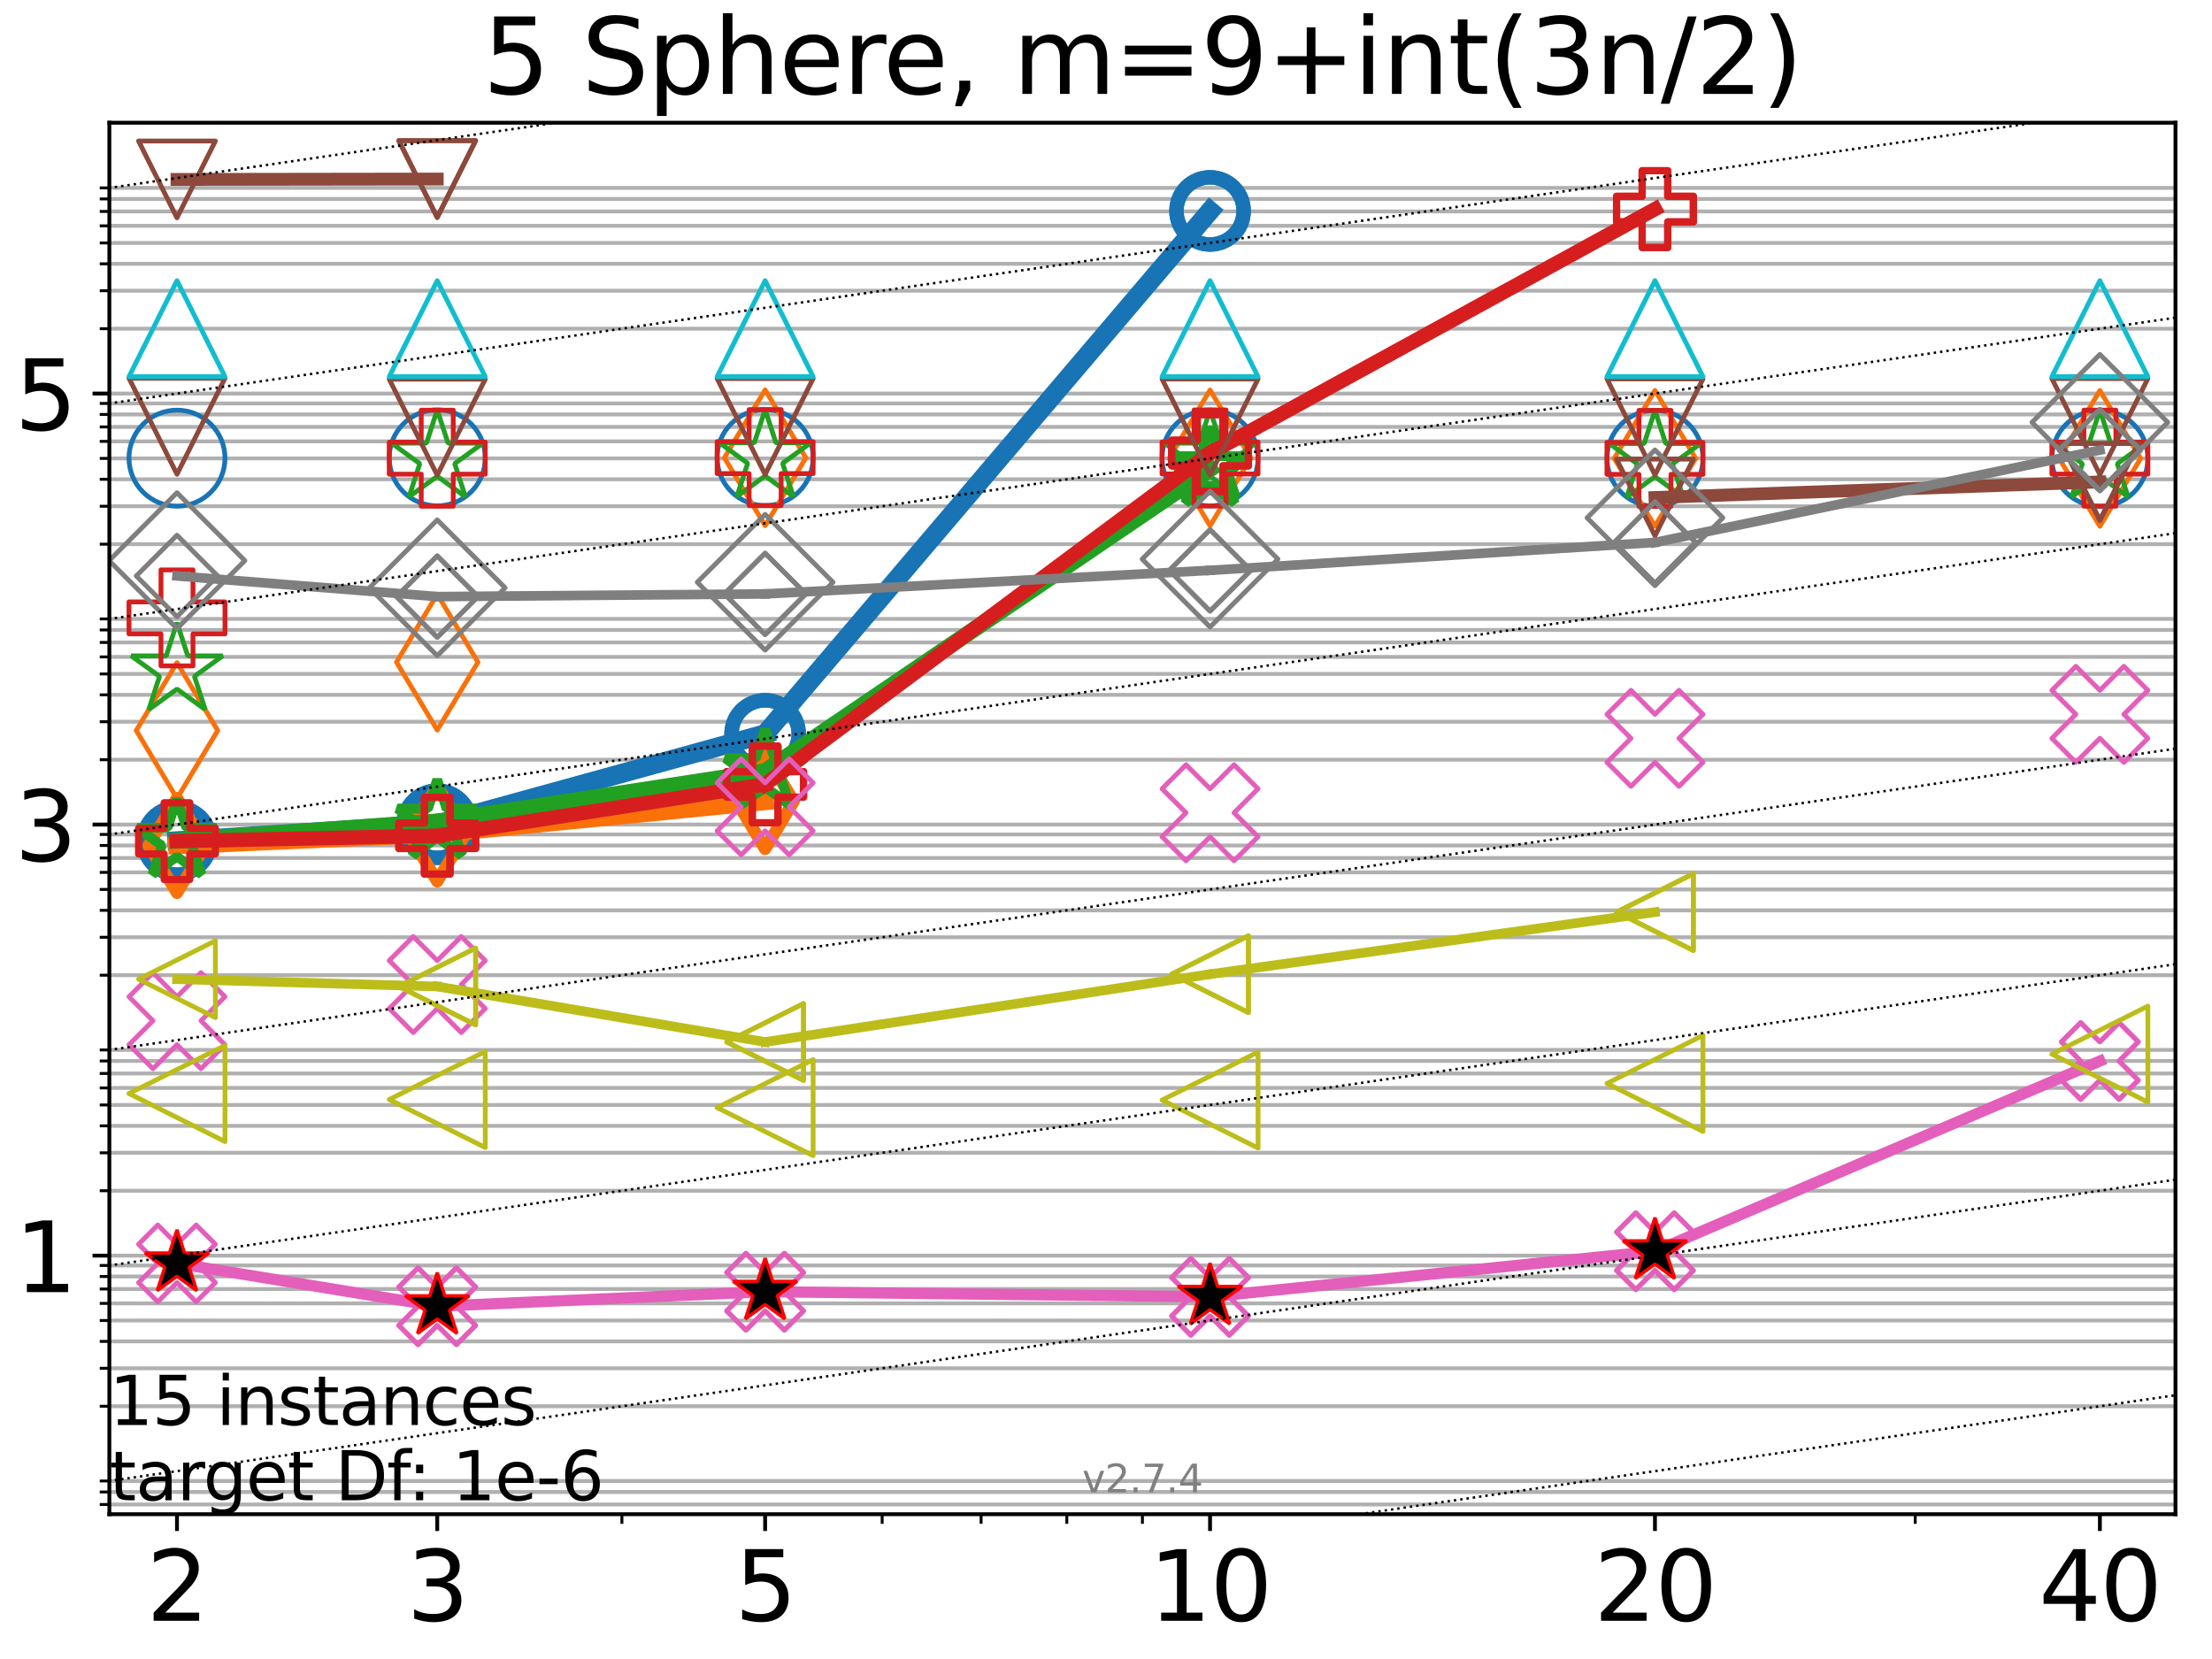 <?xml version="1.0" encoding="utf-8" standalone="no"?>
<!DOCTYPE svg PUBLIC "-//W3C//DTD SVG 1.1//EN"
  "http://www.w3.org/Graphics/SVG/1.1/DTD/svg11.dtd">
<svg xmlns:xlink="http://www.w3.org/1999/xlink" width="460.8pt" height="345.6pt" viewBox="0 0 460.8 345.6" xmlns="http://www.w3.org/2000/svg" version="1.1">
 <defs>
  <style type="text/css">*{stroke-linejoin: round; stroke-linecap: butt}</style>
 </defs>
 <g id="figure_1">
  <g id="patch_1">
   <path d="M 0 345.6 
L 460.8 345.6 
L 460.8 0 
L 0 0 
z
" style="fill: #ffffff"/>
  </g>
  <g id="axes_1">
   <g id="patch_2">
    <path d="M 22.78 315.44 
L 453.192 315.44 
L 453.192 25.56 
L 22.78 25.56 
z
" style="fill: #ffffff"/>
   </g>
   <g id="matplotlib.axis_1">
    <g id="xtick_1">
     <g id="line2d_1">
      <defs>
       <path id="m1b14a07c7c" d="M 0 0 
L 0 3.5 
" style="stroke: #000000; stroke-width: 0.8"/>
      </defs>
      <g>
       <use xlink:href="#m1b14a07c7c" x="36.868" y="315.44" style="stroke: #000000; stroke-width: 0.8"/>
      </g>
     </g>
     <g id="text_1">
      <!-- 2 -->
      <g transform="translate(30.506 337.637) scale(0.2 -0.2)">
       <defs>
        <path id="DejaVuSans-32" d="M 1228 531 
L 3431 531 
L 3431 0 
L 469 0 
L 469 531 
Q 828 903 1448 1529 
Q 2069 2156 2228 2338 
Q 2531 2678 2651 2914 
Q 2772 3150 2772 3378 
Q 2772 3750 2511 3984 
Q 2250 4219 1831 4219 
Q 1534 4219 1204 4116 
Q 875 4013 500 3803 
L 500 4441 
Q 881 4594 1212 4672 
Q 1544 4750 1819 4750 
Q 2544 4750 2975 4387 
Q 3406 4025 3406 3419 
Q 3406 3131 3298 2873 
Q 3191 2616 2906 2266 
Q 2828 2175 2409 1742 
Q 1991 1309 1228 531 
z
" transform="scale(0.016)"/>
       </defs>
       <use xlink:href="#DejaVuSans-32"/>
      </g>
     </g>
    </g>
    <g id="xtick_2">
     <g id="line2d_2">
      <g>
       <use xlink:href="#m1b14a07c7c" x="91.085" y="315.44" style="stroke: #000000; stroke-width: 0.8"/>
      </g>
     </g>
     <g id="text_2">
      <!-- 3 -->
      <g transform="translate(84.723 337.637) scale(0.2 -0.2)">
       <defs>
        <path id="DejaVuSans-33" d="M 2597 2516 
Q 3050 2419 3304 2112 
Q 3559 1806 3559 1356 
Q 3559 666 3084 287 
Q 2609 -91 1734 -91 
Q 1441 -91 1130 -33 
Q 819 25 488 141 
L 488 750 
Q 750 597 1062 519 
Q 1375 441 1716 441 
Q 2309 441 2620 675 
Q 2931 909 2931 1356 
Q 2931 1769 2642 2001 
Q 2353 2234 1838 2234 
L 1294 2234 
L 1294 2753 
L 1863 2753 
Q 2328 2753 2575 2939 
Q 2822 3125 2822 3475 
Q 2822 3834 2567 4026 
Q 2313 4219 1838 4219 
Q 1578 4219 1281 4162 
Q 984 4106 628 3988 
L 628 4550 
Q 988 4650 1302 4700 
Q 1616 4750 1894 4750 
Q 2613 4750 3031 4423 
Q 3450 4097 3450 3541 
Q 3450 3153 3228 2886 
Q 3006 2619 2597 2516 
z
" transform="scale(0.016)"/>
       </defs>
       <use xlink:href="#DejaVuSans-33"/>
      </g>
     </g>
    </g>
    <g id="xtick_3">
     <g id="line2d_3">
      <g>
       <use xlink:href="#m1b14a07c7c" x="159.39" y="315.44" style="stroke: #000000; stroke-width: 0.8"/>
      </g>
     </g>
     <g id="text_3">
      <!-- 5 -->
      <g transform="translate(153.028 337.637) scale(0.2 -0.2)">
       <defs>
        <path id="DejaVuSans-35" d="M 691 4666 
L 3169 4666 
L 3169 4134 
L 1269 4134 
L 1269 2991 
Q 1406 3038 1543 3061 
Q 1681 3084 1819 3084 
Q 2600 3084 3056 2656 
Q 3513 2228 3513 1497 
Q 3513 744 3044 326 
Q 2575 -91 1722 -91 
Q 1428 -91 1123 -41 
Q 819 9 494 109 
L 494 744 
Q 775 591 1075 516 
Q 1375 441 1709 441 
Q 2250 441 2565 725 
Q 2881 1009 2881 1497 
Q 2881 1984 2565 2268 
Q 2250 2553 1709 2553 
Q 1456 2553 1204 2497 
Q 953 2441 691 2322 
L 691 4666 
z
" transform="scale(0.016)"/>
       </defs>
       <use xlink:href="#DejaVuSans-35"/>
      </g>
     </g>
    </g>
    <g id="xtick_4">
     <g id="line2d_4">
      <g>
       <use xlink:href="#m1b14a07c7c" x="252.074" y="315.44" style="stroke: #000000; stroke-width: 0.8"/>
      </g>
     </g>
     <g id="text_4">
      <!-- 10 -->
      <g transform="translate(239.349 337.637) scale(0.2 -0.2)">
       <defs>
        <path id="DejaVuSans-31" d="M 794 531 
L 1825 531 
L 1825 4091 
L 703 3866 
L 703 4441 
L 1819 4666 
L 2450 4666 
L 2450 531 
L 3481 531 
L 3481 0 
L 794 0 
L 794 531 
z
" transform="scale(0.016)"/>
        <path id="DejaVuSans-30" d="M 2034 4250 
Q 1547 4250 1301 3770 
Q 1056 3291 1056 2328 
Q 1056 1369 1301 889 
Q 1547 409 2034 409 
Q 2525 409 2770 889 
Q 3016 1369 3016 2328 
Q 3016 3291 2770 3770 
Q 2525 4250 2034 4250 
z
M 2034 4750 
Q 2819 4750 3233 4129 
Q 3647 3509 3647 2328 
Q 3647 1150 3233 529 
Q 2819 -91 2034 -91 
Q 1250 -91 836 529 
Q 422 1150 422 2328 
Q 422 3509 836 4129 
Q 1250 4750 2034 4750 
z
" transform="scale(0.016)"/>
       </defs>
       <use xlink:href="#DejaVuSans-31"/>
       <use xlink:href="#DejaVuSans-30" transform="translate(63.623 0)"/>
      </g>
     </g>
    </g>
    <g id="xtick_5">
     <g id="line2d_5">
      <g>
       <use xlink:href="#m1b14a07c7c" x="344.758" y="315.44" style="stroke: #000000; stroke-width: 0.8"/>
      </g>
     </g>
     <g id="text_5">
      <!-- 20 -->
      <g transform="translate(332.033 337.637) scale(0.2 -0.2)">
       <use xlink:href="#DejaVuSans-32"/>
       <use xlink:href="#DejaVuSans-30" transform="translate(63.623 0)"/>
      </g>
     </g>
    </g>
    <g id="xtick_6">
     <g id="line2d_6">
      <g>
       <use xlink:href="#m1b14a07c7c" x="437.443" y="315.44" style="stroke: #000000; stroke-width: 0.8"/>
      </g>
     </g>
     <g id="text_6">
      <!-- 40 -->
      <g transform="translate(424.718 337.637) scale(0.2 -0.2)">
       <defs>
        <path id="DejaVuSans-34" d="M 2419 4116 
L 825 1625 
L 2419 1625 
L 2419 4116 
z
M 2253 4666 
L 3047 4666 
L 3047 1625 
L 3713 1625 
L 3713 1100 
L 3047 1100 
L 3047 0 
L 2419 0 
L 2419 1100 
L 313 1100 
L 313 1709 
L 2253 4666 
z
" transform="scale(0.016)"/>
       </defs>
       <use xlink:href="#DejaVuSans-34"/>
       <use xlink:href="#DejaVuSans-30" transform="translate(63.623 0)"/>
      </g>
     </g>
    </g>
    <g id="xtick_7">
     <g id="line2d_7">
      <defs>
       <path id="m64533de461" d="M 0 0 
L 0 2 
" style="stroke: #000000; stroke-width: 0.6"/>
      </defs>
      <g>
       <use xlink:href="#m64533de461" x="129.552" y="315.44" style="stroke: #000000; stroke-width: 0.6"/>
      </g>
     </g>
    </g>
    <g id="xtick_8">
     <g id="line2d_8">
      <g>
       <use xlink:href="#m64533de461" x="183.769" y="315.44" style="stroke: #000000; stroke-width: 0.6"/>
      </g>
     </g>
    </g>
    <g id="xtick_9">
     <g id="line2d_9">
      <g>
       <use xlink:href="#m64533de461" x="204.381" y="315.44" style="stroke: #000000; stroke-width: 0.6"/>
      </g>
     </g>
    </g>
    <g id="xtick_10">
     <g id="line2d_10">
      <g>
       <use xlink:href="#m64533de461" x="222.237" y="315.44" style="stroke: #000000; stroke-width: 0.6"/>
      </g>
     </g>
    </g>
    <g id="xtick_11">
     <g id="line2d_11">
      <g>
       <use xlink:href="#m64533de461" x="237.986" y="315.44" style="stroke: #000000; stroke-width: 0.6"/>
      </g>
     </g>
    </g>
    <g id="xtick_12">
     <g id="line2d_12">
      <g>
       <use xlink:href="#m64533de461" x="398.975" y="315.44" style="stroke: #000000; stroke-width: 0.6"/>
      </g>
     </g>
    </g>
   </g>
   <g id="matplotlib.axis_2">
    <g id="ytick_1">
     <g id="line2d_13">
      <path d="M 22.78 261.566 
L 453.192 261.566 
" clip-path="url(#p9e78c4e98b)" style="fill: none; stroke: #b0b0b0; stroke-width: 0.8; stroke-linecap: square"/>
     </g>
     <g id="line2d_14">
      <defs>
       <path id="m0abd417db1" d="M 0 0 
L -3.5 0 
" style="stroke: #000000; stroke-width: 0.8"/>
      </defs>
      <g>
       <use xlink:href="#m0abd417db1" x="22.78" y="261.566" style="stroke: #000000; stroke-width: 0.8"/>
      </g>
     </g>
     <g id="text_7">
      <!-- 1 -->
      <g transform="translate(3.055 269.164) scale(0.2 -0.2)">
       <use xlink:href="#DejaVuSans-31"/>
      </g>
     </g>
    </g>
    <g id="ytick_2">
     <g id="line2d_15">
      <path d="M 22.78 171.775 
L 453.192 171.775 
" clip-path="url(#p9e78c4e98b)" style="fill: none; stroke: #b0b0b0; stroke-width: 0.8; stroke-linecap: square"/>
     </g>
     <g id="line2d_16">
      <g>
       <use xlink:href="#m0abd417db1" x="22.78" y="171.775" style="stroke: #000000; stroke-width: 0.8"/>
      </g>
     </g>
     <g id="text_8">
      <!-- 3 -->
      <g transform="translate(3.055 179.374) scale(0.2 -0.2)">
       <use xlink:href="#DejaVuSans-33"/>
      </g>
     </g>
    </g>
    <g id="ytick_3">
     <g id="line2d_17">
      <path d="M 22.78 81.985 
L 453.192 81.985 
" clip-path="url(#p9e78c4e98b)" style="fill: none; stroke: #b0b0b0; stroke-width: 0.8; stroke-linecap: square"/>
     </g>
     <g id="line2d_18">
      <g>
       <use xlink:href="#m0abd417db1" x="22.78" y="81.985" style="stroke: #000000; stroke-width: 0.8"/>
      </g>
     </g>
     <g id="text_9">
      <!-- 5 -->
      <g transform="translate(3.055 89.583) scale(0.2 -0.2)">
       <use xlink:href="#DejaVuSans-35"/>
      </g>
     </g>
    </g>
    <g id="ytick_4">
     <g id="line2d_19">
      <path d="M 22.78 313.415 
L 453.192 313.415 
" clip-path="url(#p9e78c4e98b)" style="fill: none; stroke: #b0b0b0; stroke-width: 0.8; stroke-linecap: square"/>
     </g>
     <g id="line2d_20">
      <defs>
       <path id="ma0ccee1ee8" d="M 0 0 
L -2 0 
" style="stroke: #000000; stroke-width: 0.6"/>
      </defs>
      <g>
       <use xlink:href="#ma0ccee1ee8" x="22.78" y="313.415" style="stroke: #000000; stroke-width: 0.6"/>
      </g>
     </g>
    </g>
    <g id="ytick_5">
     <g id="line2d_21">
      <path d="M 22.78 310.812 
L 453.192 310.812 
" clip-path="url(#p9e78c4e98b)" style="fill: none; stroke: #b0b0b0; stroke-width: 0.8; stroke-linecap: square"/>
     </g>
     <g id="line2d_22">
      <g>
       <use xlink:href="#ma0ccee1ee8" x="22.78" y="310.812" style="stroke: #000000; stroke-width: 0.6"/>
      </g>
     </g>
    </g>
    <g id="ytick_6">
     <g id="line2d_23">
      <path d="M 22.78 308.515 
L 453.192 308.515 
" clip-path="url(#p9e78c4e98b)" style="fill: none; stroke: #b0b0b0; stroke-width: 0.8; stroke-linecap: square"/>
     </g>
     <g id="line2d_24">
      <g>
       <use xlink:href="#ma0ccee1ee8" x="22.78" y="308.515" style="stroke: #000000; stroke-width: 0.6"/>
      </g>
     </g>
    </g>
    <g id="ytick_7">
     <g id="line2d_25">
      <path d="M 22.78 292.946 
L 453.192 292.946 
" clip-path="url(#p9e78c4e98b)" style="fill: none; stroke: #b0b0b0; stroke-width: 0.8; stroke-linecap: square"/>
     </g>
     <g id="line2d_26">
      <g>
       <use xlink:href="#ma0ccee1ee8" x="22.78" y="292.946" style="stroke: #000000; stroke-width: 0.6"/>
      </g>
     </g>
    </g>
    <g id="ytick_8">
     <g id="line2d_27">
      <path d="M 22.78 285.04 
L 453.192 285.04 
" clip-path="url(#p9e78c4e98b)" style="fill: none; stroke: #b0b0b0; stroke-width: 0.8; stroke-linecap: square"/>
     </g>
     <g id="line2d_28">
      <g>
       <use xlink:href="#ma0ccee1ee8" x="22.78" y="285.04" style="stroke: #000000; stroke-width: 0.6"/>
      </g>
     </g>
    </g>
    <g id="ytick_9">
     <g id="line2d_29">
      <path d="M 22.78 279.431 
L 453.192 279.431 
" clip-path="url(#p9e78c4e98b)" style="fill: none; stroke: #b0b0b0; stroke-width: 0.8; stroke-linecap: square"/>
     </g>
     <g id="line2d_30">
      <g>
       <use xlink:href="#ma0ccee1ee8" x="22.78" y="279.431" style="stroke: #000000; stroke-width: 0.6"/>
      </g>
     </g>
    </g>
    <g id="ytick_10">
     <g id="line2d_31">
      <path d="M 22.78 275.081 
L 453.192 275.081 
" clip-path="url(#p9e78c4e98b)" style="fill: none; stroke: #b0b0b0; stroke-width: 0.8; stroke-linecap: square"/>
     </g>
     <g id="line2d_32">
      <g>
       <use xlink:href="#ma0ccee1ee8" x="22.78" y="275.081" style="stroke: #000000; stroke-width: 0.6"/>
      </g>
     </g>
    </g>
    <g id="ytick_11">
     <g id="line2d_33">
      <path d="M 22.78 271.526 
L 453.192 271.526 
" clip-path="url(#p9e78c4e98b)" style="fill: none; stroke: #b0b0b0; stroke-width: 0.8; stroke-linecap: square"/>
     </g>
     <g id="line2d_34">
      <g>
       <use xlink:href="#ma0ccee1ee8" x="22.78" y="271.526" style="stroke: #000000; stroke-width: 0.6"/>
      </g>
     </g>
    </g>
    <g id="ytick_12">
     <g id="line2d_35">
      <path d="M 22.78 268.52 
L 453.192 268.52 
" clip-path="url(#p9e78c4e98b)" style="fill: none; stroke: #b0b0b0; stroke-width: 0.8; stroke-linecap: square"/>
     </g>
     <g id="line2d_36">
      <g>
       <use xlink:href="#ma0ccee1ee8" x="22.78" y="268.52" style="stroke: #000000; stroke-width: 0.6"/>
      </g>
     </g>
    </g>
    <g id="ytick_13">
     <g id="line2d_37">
      <path d="M 22.78 265.917 
L 453.192 265.917 
" clip-path="url(#p9e78c4e98b)" style="fill: none; stroke: #b0b0b0; stroke-width: 0.8; stroke-linecap: square"/>
     </g>
     <g id="line2d_38">
      <g>
       <use xlink:href="#ma0ccee1ee8" x="22.78" y="265.917" style="stroke: #000000; stroke-width: 0.6"/>
      </g>
     </g>
    </g>
    <g id="ytick_14">
     <g id="line2d_39">
      <path d="M 22.78 263.62 
L 453.192 263.62 
" clip-path="url(#p9e78c4e98b)" style="fill: none; stroke: #b0b0b0; stroke-width: 0.8; stroke-linecap: square"/>
     </g>
     <g id="line2d_40">
      <g>
       <use xlink:href="#ma0ccee1ee8" x="22.78" y="263.62" style="stroke: #000000; stroke-width: 0.6"/>
      </g>
     </g>
    </g>
    <g id="ytick_15">
     <g id="line2d_41">
      <path d="M 22.78 248.051 
L 453.192 248.051 
" clip-path="url(#p9e78c4e98b)" style="fill: none; stroke: #b0b0b0; stroke-width: 0.8; stroke-linecap: square"/>
     </g>
     <g id="line2d_42">
      <g>
       <use xlink:href="#ma0ccee1ee8" x="22.78" y="248.051" style="stroke: #000000; stroke-width: 0.6"/>
      </g>
     </g>
    </g>
    <g id="ytick_16">
     <g id="line2d_43">
      <path d="M 22.78 240.145 
L 453.192 240.145 
" clip-path="url(#p9e78c4e98b)" style="fill: none; stroke: #b0b0b0; stroke-width: 0.8; stroke-linecap: square"/>
     </g>
     <g id="line2d_44">
      <g>
       <use xlink:href="#ma0ccee1ee8" x="22.78" y="240.145" style="stroke: #000000; stroke-width: 0.6"/>
      </g>
     </g>
    </g>
    <g id="ytick_17">
     <g id="line2d_45">
      <path d="M 22.78 234.536 
L 453.192 234.536 
" clip-path="url(#p9e78c4e98b)" style="fill: none; stroke: #b0b0b0; stroke-width: 0.8; stroke-linecap: square"/>
     </g>
     <g id="line2d_46">
      <g>
       <use xlink:href="#ma0ccee1ee8" x="22.78" y="234.536" style="stroke: #000000; stroke-width: 0.6"/>
      </g>
     </g>
    </g>
    <g id="ytick_18">
     <g id="line2d_47">
      <path d="M 22.78 230.185 
L 453.192 230.185 
" clip-path="url(#p9e78c4e98b)" style="fill: none; stroke: #b0b0b0; stroke-width: 0.8; stroke-linecap: square"/>
     </g>
     <g id="line2d_48">
      <g>
       <use xlink:href="#ma0ccee1ee8" x="22.78" y="230.185" style="stroke: #000000; stroke-width: 0.6"/>
      </g>
     </g>
    </g>
    <g id="ytick_19">
     <g id="line2d_49">
      <path d="M 22.78 226.63 
L 453.192 226.63 
" clip-path="url(#p9e78c4e98b)" style="fill: none; stroke: #b0b0b0; stroke-width: 0.8; stroke-linecap: square"/>
     </g>
     <g id="line2d_50">
      <g>
       <use xlink:href="#ma0ccee1ee8" x="22.78" y="226.63" style="stroke: #000000; stroke-width: 0.6"/>
      </g>
     </g>
    </g>
    <g id="ytick_20">
     <g id="line2d_51">
      <path d="M 22.78 223.625 
L 453.192 223.625 
" clip-path="url(#p9e78c4e98b)" style="fill: none; stroke: #b0b0b0; stroke-width: 0.8; stroke-linecap: square"/>
     </g>
     <g id="line2d_52">
      <g>
       <use xlink:href="#ma0ccee1ee8" x="22.78" y="223.625" style="stroke: #000000; stroke-width: 0.6"/>
      </g>
     </g>
    </g>
    <g id="ytick_21">
     <g id="line2d_53">
      <path d="M 22.78 221.021 
L 453.192 221.021 
" clip-path="url(#p9e78c4e98b)" style="fill: none; stroke: #b0b0b0; stroke-width: 0.8; stroke-linecap: square"/>
     </g>
     <g id="line2d_54">
      <g>
       <use xlink:href="#ma0ccee1ee8" x="22.78" y="221.021" style="stroke: #000000; stroke-width: 0.6"/>
      </g>
     </g>
    </g>
    <g id="ytick_22">
     <g id="line2d_55">
      <path d="M 22.78 218.725 
L 453.192 218.725 
" clip-path="url(#p9e78c4e98b)" style="fill: none; stroke: #b0b0b0; stroke-width: 0.8; stroke-linecap: square"/>
     </g>
     <g id="line2d_56">
      <g>
       <use xlink:href="#ma0ccee1ee8" x="22.78" y="218.725" style="stroke: #000000; stroke-width: 0.6"/>
      </g>
     </g>
    </g>
    <g id="ytick_23">
     <g id="line2d_57">
      <path d="M 22.78 203.156 
L 453.192 203.156 
" clip-path="url(#p9e78c4e98b)" style="fill: none; stroke: #b0b0b0; stroke-width: 0.8; stroke-linecap: square"/>
     </g>
     <g id="line2d_58">
      <g>
       <use xlink:href="#ma0ccee1ee8" x="22.78" y="203.156" style="stroke: #000000; stroke-width: 0.6"/>
      </g>
     </g>
    </g>
    <g id="ytick_24">
     <g id="line2d_59">
      <path d="M 22.78 195.25 
L 453.192 195.25 
" clip-path="url(#p9e78c4e98b)" style="fill: none; stroke: #b0b0b0; stroke-width: 0.8; stroke-linecap: square"/>
     </g>
     <g id="line2d_60">
      <g>
       <use xlink:href="#ma0ccee1ee8" x="22.78" y="195.25" style="stroke: #000000; stroke-width: 0.6"/>
      </g>
     </g>
    </g>
    <g id="ytick_25">
     <g id="line2d_61">
      <path d="M 22.78 189.641 
L 453.192 189.641 
" clip-path="url(#p9e78c4e98b)" style="fill: none; stroke: #b0b0b0; stroke-width: 0.8; stroke-linecap: square"/>
     </g>
     <g id="line2d_62">
      <g>
       <use xlink:href="#ma0ccee1ee8" x="22.78" y="189.641" style="stroke: #000000; stroke-width: 0.6"/>
      </g>
     </g>
    </g>
    <g id="ytick_26">
     <g id="line2d_63">
      <path d="M 22.78 185.29 
L 453.192 185.29 
" clip-path="url(#p9e78c4e98b)" style="fill: none; stroke: #b0b0b0; stroke-width: 0.8; stroke-linecap: square"/>
     </g>
     <g id="line2d_64">
      <g>
       <use xlink:href="#ma0ccee1ee8" x="22.78" y="185.29" style="stroke: #000000; stroke-width: 0.6"/>
      </g>
     </g>
    </g>
    <g id="ytick_27">
     <g id="line2d_65">
      <path d="M 22.78 181.735 
L 453.192 181.735 
" clip-path="url(#p9e78c4e98b)" style="fill: none; stroke: #b0b0b0; stroke-width: 0.8; stroke-linecap: square"/>
     </g>
     <g id="line2d_66">
      <g>
       <use xlink:href="#ma0ccee1ee8" x="22.78" y="181.735" style="stroke: #000000; stroke-width: 0.6"/>
      </g>
     </g>
    </g>
    <g id="ytick_28">
     <g id="line2d_67">
      <path d="M 22.78 178.73 
L 453.192 178.73 
" clip-path="url(#p9e78c4e98b)" style="fill: none; stroke: #b0b0b0; stroke-width: 0.8; stroke-linecap: square"/>
     </g>
     <g id="line2d_68">
      <g>
       <use xlink:href="#ma0ccee1ee8" x="22.78" y="178.73" style="stroke: #000000; stroke-width: 0.6"/>
      </g>
     </g>
    </g>
    <g id="ytick_29">
     <g id="line2d_69">
      <path d="M 22.78 176.126 
L 453.192 176.126 
" clip-path="url(#p9e78c4e98b)" style="fill: none; stroke: #b0b0b0; stroke-width: 0.8; stroke-linecap: square"/>
     </g>
     <g id="line2d_70">
      <g>
       <use xlink:href="#ma0ccee1ee8" x="22.78" y="176.126" style="stroke: #000000; stroke-width: 0.6"/>
      </g>
     </g>
    </g>
    <g id="ytick_30">
     <g id="line2d_71">
      <path d="M 22.78 173.83 
L 453.192 173.83 
" clip-path="url(#p9e78c4e98b)" style="fill: none; stroke: #b0b0b0; stroke-width: 0.8; stroke-linecap: square"/>
     </g>
     <g id="line2d_72">
      <g>
       <use xlink:href="#ma0ccee1ee8" x="22.78" y="173.83" style="stroke: #000000; stroke-width: 0.6"/>
      </g>
     </g>
    </g>
    <g id="ytick_31">
     <g id="line2d_73">
      <path d="M 22.78 158.26 
L 453.192 158.26 
" clip-path="url(#p9e78c4e98b)" style="fill: none; stroke: #b0b0b0; stroke-width: 0.8; stroke-linecap: square"/>
     </g>
     <g id="line2d_74">
      <g>
       <use xlink:href="#ma0ccee1ee8" x="22.78" y="158.26" style="stroke: #000000; stroke-width: 0.6"/>
      </g>
     </g>
    </g>
    <g id="ytick_32">
     <g id="line2d_75">
      <path d="M 22.78 150.355 
L 453.192 150.355 
" clip-path="url(#p9e78c4e98b)" style="fill: none; stroke: #b0b0b0; stroke-width: 0.8; stroke-linecap: square"/>
     </g>
     <g id="line2d_76">
      <g>
       <use xlink:href="#ma0ccee1ee8" x="22.78" y="150.355" style="stroke: #000000; stroke-width: 0.6"/>
      </g>
     </g>
    </g>
    <g id="ytick_33">
     <g id="line2d_77">
      <path d="M 22.78 144.746 
L 453.192 144.746 
" clip-path="url(#p9e78c4e98b)" style="fill: none; stroke: #b0b0b0; stroke-width: 0.8; stroke-linecap: square"/>
     </g>
     <g id="line2d_78">
      <g>
       <use xlink:href="#ma0ccee1ee8" x="22.78" y="144.746" style="stroke: #000000; stroke-width: 0.6"/>
      </g>
     </g>
    </g>
    <g id="ytick_34">
     <g id="line2d_79">
      <path d="M 22.78 140.395 
L 453.192 140.395 
" clip-path="url(#p9e78c4e98b)" style="fill: none; stroke: #b0b0b0; stroke-width: 0.8; stroke-linecap: square"/>
     </g>
     <g id="line2d_80">
      <g>
       <use xlink:href="#ma0ccee1ee8" x="22.78" y="140.395" style="stroke: #000000; stroke-width: 0.6"/>
      </g>
     </g>
    </g>
    <g id="ytick_35">
     <g id="line2d_81">
      <path d="M 22.78 136.84 
L 453.192 136.84 
" clip-path="url(#p9e78c4e98b)" style="fill: none; stroke: #b0b0b0; stroke-width: 0.8; stroke-linecap: square"/>
     </g>
     <g id="line2d_82">
      <g>
       <use xlink:href="#ma0ccee1ee8" x="22.78" y="136.84" style="stroke: #000000; stroke-width: 0.6"/>
      </g>
     </g>
    </g>
    <g id="ytick_36">
     <g id="line2d_83">
      <path d="M 22.78 133.834 
L 453.192 133.834 
" clip-path="url(#p9e78c4e98b)" style="fill: none; stroke: #b0b0b0; stroke-width: 0.8; stroke-linecap: square"/>
     </g>
     <g id="line2d_84">
      <g>
       <use xlink:href="#ma0ccee1ee8" x="22.78" y="133.834" style="stroke: #000000; stroke-width: 0.6"/>
      </g>
     </g>
    </g>
    <g id="ytick_37">
     <g id="line2d_85">
      <path d="M 22.78 131.231 
L 453.192 131.231 
" clip-path="url(#p9e78c4e98b)" style="fill: none; stroke: #b0b0b0; stroke-width: 0.8; stroke-linecap: square"/>
     </g>
     <g id="line2d_86">
      <g>
       <use xlink:href="#ma0ccee1ee8" x="22.78" y="131.231" style="stroke: #000000; stroke-width: 0.6"/>
      </g>
     </g>
    </g>
    <g id="ytick_38">
     <g id="line2d_87">
      <path d="M 22.78 128.934 
L 453.192 128.934 
" clip-path="url(#p9e78c4e98b)" style="fill: none; stroke: #b0b0b0; stroke-width: 0.8; stroke-linecap: square"/>
     </g>
     <g id="line2d_88">
      <g>
       <use xlink:href="#ma0ccee1ee8" x="22.78" y="128.934" style="stroke: #000000; stroke-width: 0.6"/>
      </g>
     </g>
    </g>
    <g id="ytick_39">
     <g id="line2d_89">
      <path d="M 22.78 113.365 
L 453.192 113.365 
" clip-path="url(#p9e78c4e98b)" style="fill: none; stroke: #b0b0b0; stroke-width: 0.8; stroke-linecap: square"/>
     </g>
     <g id="line2d_90">
      <g>
       <use xlink:href="#ma0ccee1ee8" x="22.78" y="113.365" style="stroke: #000000; stroke-width: 0.6"/>
      </g>
     </g>
    </g>
    <g id="ytick_40">
     <g id="line2d_91">
      <path d="M 22.78 105.46 
L 453.192 105.46 
" clip-path="url(#p9e78c4e98b)" style="fill: none; stroke: #b0b0b0; stroke-width: 0.8; stroke-linecap: square"/>
     </g>
     <g id="line2d_92">
      <g>
       <use xlink:href="#ma0ccee1ee8" x="22.78" y="105.46" style="stroke: #000000; stroke-width: 0.6"/>
      </g>
     </g>
    </g>
    <g id="ytick_41">
     <g id="line2d_93">
      <path d="M 22.78 99.85 
L 453.192 99.85 
" clip-path="url(#p9e78c4e98b)" style="fill: none; stroke: #b0b0b0; stroke-width: 0.8; stroke-linecap: square"/>
     </g>
     <g id="line2d_94">
      <g>
       <use xlink:href="#ma0ccee1ee8" x="22.78" y="99.85" style="stroke: #000000; stroke-width: 0.6"/>
      </g>
     </g>
    </g>
    <g id="ytick_42">
     <g id="line2d_95">
      <path d="M 22.78 95.5 
L 453.192 95.5 
" clip-path="url(#p9e78c4e98b)" style="fill: none; stroke: #b0b0b0; stroke-width: 0.8; stroke-linecap: square"/>
     </g>
     <g id="line2d_96">
      <g>
       <use xlink:href="#ma0ccee1ee8" x="22.78" y="95.5" style="stroke: #000000; stroke-width: 0.6"/>
      </g>
     </g>
    </g>
    <g id="ytick_43">
     <g id="line2d_97">
      <path d="M 22.78 91.945 
L 453.192 91.945 
" clip-path="url(#p9e78c4e98b)" style="fill: none; stroke: #b0b0b0; stroke-width: 0.8; stroke-linecap: square"/>
     </g>
     <g id="line2d_98">
      <g>
       <use xlink:href="#ma0ccee1ee8" x="22.78" y="91.945" style="stroke: #000000; stroke-width: 0.6"/>
      </g>
     </g>
    </g>
    <g id="ytick_44">
     <g id="line2d_99">
      <path d="M 22.78 88.939 
L 453.192 88.939 
" clip-path="url(#p9e78c4e98b)" style="fill: none; stroke: #b0b0b0; stroke-width: 0.8; stroke-linecap: square"/>
     </g>
     <g id="line2d_100">
      <g>
       <use xlink:href="#ma0ccee1ee8" x="22.78" y="88.939" style="stroke: #000000; stroke-width: 0.6"/>
      </g>
     </g>
    </g>
    <g id="ytick_45">
     <g id="line2d_101">
      <path d="M 22.78 86.336 
L 453.192 86.336 
" clip-path="url(#p9e78c4e98b)" style="fill: none; stroke: #b0b0b0; stroke-width: 0.8; stroke-linecap: square"/>
     </g>
     <g id="line2d_102">
      <g>
       <use xlink:href="#ma0ccee1ee8" x="22.78" y="86.336" style="stroke: #000000; stroke-width: 0.6"/>
      </g>
     </g>
    </g>
    <g id="ytick_46">
     <g id="line2d_103">
      <path d="M 22.78 84.039 
L 453.192 84.039 
" clip-path="url(#p9e78c4e98b)" style="fill: none; stroke: #b0b0b0; stroke-width: 0.8; stroke-linecap: square"/>
     </g>
     <g id="line2d_104">
      <g>
       <use xlink:href="#ma0ccee1ee8" x="22.78" y="84.039" style="stroke: #000000; stroke-width: 0.6"/>
      </g>
     </g>
    </g>
    <g id="ytick_47">
     <g id="line2d_105">
      <path d="M 22.78 68.47 
L 453.192 68.47 
" clip-path="url(#p9e78c4e98b)" style="fill: none; stroke: #b0b0b0; stroke-width: 0.8; stroke-linecap: square"/>
     </g>
     <g id="line2d_106">
      <g>
       <use xlink:href="#ma0ccee1ee8" x="22.78" y="68.47" style="stroke: #000000; stroke-width: 0.6"/>
      </g>
     </g>
    </g>
    <g id="ytick_48">
     <g id="line2d_107">
      <path d="M 22.78 60.564 
L 453.192 60.564 
" clip-path="url(#p9e78c4e98b)" style="fill: none; stroke: #b0b0b0; stroke-width: 0.8; stroke-linecap: square"/>
     </g>
     <g id="line2d_108">
      <g>
       <use xlink:href="#ma0ccee1ee8" x="22.78" y="60.564" style="stroke: #000000; stroke-width: 0.6"/>
      </g>
     </g>
    </g>
    <g id="ytick_49">
     <g id="line2d_109">
      <path d="M 22.78 54.955 
L 453.192 54.955 
" clip-path="url(#p9e78c4e98b)" style="fill: none; stroke: #b0b0b0; stroke-width: 0.8; stroke-linecap: square"/>
     </g>
     <g id="line2d_110">
      <g>
       <use xlink:href="#ma0ccee1ee8" x="22.78" y="54.955" style="stroke: #000000; stroke-width: 0.6"/>
      </g>
     </g>
    </g>
    <g id="ytick_50">
     <g id="line2d_111">
      <path d="M 22.78 50.604 
L 453.192 50.604 
" clip-path="url(#p9e78c4e98b)" style="fill: none; stroke: #b0b0b0; stroke-width: 0.8; stroke-linecap: square"/>
     </g>
     <g id="line2d_112">
      <g>
       <use xlink:href="#ma0ccee1ee8" x="22.78" y="50.604" style="stroke: #000000; stroke-width: 0.6"/>
      </g>
     </g>
    </g>
    <g id="ytick_51">
     <g id="line2d_113">
      <path d="M 22.78 47.049 
L 453.192 47.049 
" clip-path="url(#p9e78c4e98b)" style="fill: none; stroke: #b0b0b0; stroke-width: 0.8; stroke-linecap: square"/>
     </g>
     <g id="line2d_114">
      <g>
       <use xlink:href="#ma0ccee1ee8" x="22.78" y="47.049" style="stroke: #000000; stroke-width: 0.6"/>
      </g>
     </g>
    </g>
    <g id="ytick_52">
     <g id="line2d_115">
      <path d="M 22.78 44.044 
L 453.192 44.044 
" clip-path="url(#p9e78c4e98b)" style="fill: none; stroke: #b0b0b0; stroke-width: 0.8; stroke-linecap: square"/>
     </g>
     <g id="line2d_116">
      <g>
       <use xlink:href="#ma0ccee1ee8" x="22.78" y="44.044" style="stroke: #000000; stroke-width: 0.6"/>
      </g>
     </g>
    </g>
    <g id="ytick_53">
     <g id="line2d_117">
      <path d="M 22.78 41.44 
L 453.192 41.44 
" clip-path="url(#p9e78c4e98b)" style="fill: none; stroke: #b0b0b0; stroke-width: 0.8; stroke-linecap: square"/>
     </g>
     <g id="line2d_118">
      <g>
       <use xlink:href="#ma0ccee1ee8" x="22.78" y="41.44" style="stroke: #000000; stroke-width: 0.6"/>
      </g>
     </g>
    </g>
    <g id="ytick_54">
     <g id="line2d_119">
      <path d="M 22.78 39.144 
L 453.192 39.144 
" clip-path="url(#p9e78c4e98b)" style="fill: none; stroke: #b0b0b0; stroke-width: 0.8; stroke-linecap: square"/>
     </g>
     <g id="line2d_120">
      <g>
       <use xlink:href="#ma0ccee1ee8" x="22.78" y="39.144" style="stroke: #000000; stroke-width: 0.6"/>
      </g>
     </g>
    </g>
   </g>
   <g id="line2d_121">
    <path d="M 36.868 175.166 
L 91.085 171.699 
" clip-path="url(#p9e78c4e98b)" style="fill: none; stroke: #1874b4; stroke-width: 4; stroke-linecap: square"/>
    <defs>
     <path id="m6095a5d8e1" d="M 0 7 
C 1.856 7 3.637 6.262 4.95 4.95 
C 6.262 3.637 7 1.856 7 0 
C 7 -1.856 6.262 -3.637 4.95 -4.95 
C 3.637 -6.262 1.856 -7 0 -7 
C -1.856 -7 -3.637 -6.262 -4.95 -4.95 
C -6.262 -3.637 -7 -1.856 -7 0 
C -7 1.856 -6.262 3.637 -4.95 4.95 
C -3.637 6.262 -1.856 7 0 7 
z
" style="stroke: #1874b4; stroke-width: 3"/>
    </defs>
    <g clip-path="url(#p9e78c4e98b)">
     <use xlink:href="#m6095a5d8e1" x="36.868" y="175.166" style="fill-opacity: 0; stroke: #1874b4; stroke-width: 3"/>
     <use xlink:href="#m6095a5d8e1" x="91.085" y="171.699" style="fill-opacity: 0; stroke: #1874b4; stroke-width: 3"/>
    </g>
   </g>
   <g id="line2d_122">
    <path d="M 91.085 171.699 
L 159.39 152.881 
" clip-path="url(#p9e78c4e98b)" style="fill: none; stroke: #1874b4; stroke-width: 4; stroke-linecap: square"/>
    <g clip-path="url(#p9e78c4e98b)">
     <use xlink:href="#m6095a5d8e1" x="91.085" y="171.699" style="fill-opacity: 0; stroke: #1874b4; stroke-width: 3"/>
     <use xlink:href="#m6095a5d8e1" x="159.39" y="152.881" style="fill-opacity: 0; stroke: #1874b4; stroke-width: 3"/>
    </g>
   </g>
   <g id="line2d_123">
    <path d="M 159.39 152.881 
L 252.074 43.936 
" clip-path="url(#p9e78c4e98b)" style="fill: none; stroke: #1874b4; stroke-width: 4; stroke-linecap: square"/>
    <g clip-path="url(#p9e78c4e98b)">
     <use xlink:href="#m6095a5d8e1" x="159.39" y="152.881" style="fill-opacity: 0; stroke: #1874b4; stroke-width: 3"/>
     <use xlink:href="#m6095a5d8e1" x="252.074" y="43.936" style="fill-opacity: 0; stroke: #1874b4; stroke-width: 3"/>
    </g>
   </g>
   <g id="line2d_124">
    <path d="M 252.074 43.936 
" clip-path="url(#p9e78c4e98b)" style="fill: none; stroke: #1874b4; stroke-width: 4; stroke-linecap: square"/>
    <g clip-path="url(#p9e78c4e98b)">
     <use xlink:href="#m6095a5d8e1" x="252.074" y="43.936" style="fill-opacity: 0; stroke: #1874b4; stroke-width: 3"/>
    </g>
   </g>
   <g id="line2d_125"/>
   <g id="line2d_126">
    <defs>
     <path id="mbbde130fdf" d="M 0 10 
C 2.652 10 5.196 8.946 7.071 7.071 
C 8.946 5.196 10 2.652 10 0 
C 10 -2.652 8.946 -5.196 7.071 -7.071 
C 5.196 -8.946 2.652 -10 0 -10 
C -2.652 -10 -5.196 -8.946 -7.071 -7.071 
C -8.946 -5.196 -10 -2.652 -10 0 
C -10 2.652 -8.946 5.196 -7.071 7.071 
C -5.196 8.946 -2.652 10 0 10 
z
" style="stroke: #1874b4"/>
    </defs>
    <g clip-path="url(#p9e78c4e98b)">
     <use xlink:href="#mbbde130fdf" x="36.868" y="95.443" style="fill-opacity: 0; stroke: #1874b4"/>
     <use xlink:href="#mbbde130fdf" x="91.085" y="95.38" style="fill-opacity: 0; stroke: #1874b4"/>
     <use xlink:href="#mbbde130fdf" x="159.39" y="95.324" style="fill-opacity: 0; stroke: #1874b4"/>
     <use xlink:href="#mbbde130fdf" x="252.074" y="95.395" style="fill-opacity: 0; stroke: #1874b4"/>
     <use xlink:href="#mbbde130fdf" x="344.758" y="95.469" style="fill-opacity: 0; stroke: #1874b4"/>
     <use xlink:href="#mbbde130fdf" x="437.443" y="95.492" style="fill-opacity: 0; stroke: #1874b4"/>
    </g>
   </g>
   <g id="line2d_127">
    <path d="M 36.868 176.125 
L 91.085 173.693 
" clip-path="url(#p9e78c4e98b)" style="fill: none; stroke: #fa7009; stroke-width: 3.667; stroke-linecap: square"/>
    <defs>
     <path id="m015d8f921d" d="M 0 9.899 
L 5.94 0 
L 0 -9.899 
L -5.94 0 
z
" style="stroke: #fa7009; stroke-width: 2.5; stroke-linejoin: miter"/>
    </defs>
    <g clip-path="url(#p9e78c4e98b)">
     <use xlink:href="#m015d8f921d" x="36.868" y="176.125" style="fill-opacity: 0; stroke: #fa7009; stroke-width: 2.5; stroke-linejoin: miter"/>
     <use xlink:href="#m015d8f921d" x="91.085" y="173.693" style="fill-opacity: 0; stroke: #fa7009; stroke-width: 2.5; stroke-linejoin: miter"/>
    </g>
   </g>
   <g id="line2d_128">
    <path d="M 91.085 173.693 
L 159.39 166.94 
" clip-path="url(#p9e78c4e98b)" style="fill: none; stroke: #fa7009; stroke-width: 3.667; stroke-linecap: square"/>
    <g clip-path="url(#p9e78c4e98b)">
     <use xlink:href="#m015d8f921d" x="91.085" y="173.693" style="fill-opacity: 0; stroke: #fa7009; stroke-width: 2.5; stroke-linejoin: miter"/>
     <use xlink:href="#m015d8f921d" x="159.39" y="166.94" style="fill-opacity: 0; stroke: #fa7009; stroke-width: 2.5; stroke-linejoin: miter"/>
    </g>
   </g>
   <g id="line2d_129">
    <path d="M 159.39 166.94 
" clip-path="url(#p9e78c4e98b)" style="fill: none; stroke: #fa7009; stroke-width: 3.667; stroke-linecap: square"/>
    <g clip-path="url(#p9e78c4e98b)">
     <use xlink:href="#m015d8f921d" x="159.39" y="166.94" style="fill-opacity: 0; stroke: #fa7009; stroke-width: 2.5; stroke-linejoin: miter"/>
    </g>
   </g>
   <g id="line2d_130"/>
   <g id="line2d_131">
    <defs>
     <path id="me3b8b87d72" d="M 0 14.142 
L 8.485 0 
L 0 -14.142 
L -8.485 0 
z
" style="stroke: #fa7009; stroke-linejoin: miter"/>
    </defs>
    <g clip-path="url(#p9e78c4e98b)">
     <use xlink:href="#me3b8b87d72" x="36.868" y="152.176" style="fill-opacity: 0; stroke: #fa7009; stroke-linejoin: miter"/>
     <use xlink:href="#me3b8b87d72" x="91.085" y="137.94" style="fill-opacity: 0; stroke: #fa7009; stroke-linejoin: miter"/>
     <use xlink:href="#me3b8b87d72" x="159.39" y="95.362" style="fill-opacity: 0; stroke: #fa7009; stroke-linejoin: miter"/>
     <use xlink:href="#me3b8b87d72" x="252.074" y="95.393" style="fill-opacity: 0; stroke: #fa7009; stroke-linejoin: miter"/>
     <use xlink:href="#me3b8b87d72" x="344.758" y="95.484" style="fill-opacity: 0; stroke: #fa7009; stroke-linejoin: miter"/>
     <use xlink:href="#me3b8b87d72" x="437.443" y="95.496" style="fill-opacity: 0; stroke: #fa7009; stroke-linejoin: miter"/>
    </g>
   </g>
   <g id="line2d_132">
    <path d="M 36.868 175.114 
L 91.085 171.141 
" clip-path="url(#p9e78c4e98b)" style="fill: none; stroke: #22a022; stroke-width: 3.333; stroke-linecap: square"/>
    <defs>
     <path id="m8402079748" d="M 0 -8.7 
L -1.953 -2.688 
L -8.274 -2.688 
L -3.16 1.027 
L -5.114 7.038 
L -0 3.323 
L 5.114 7.038 
L 3.16 1.027 
L 8.274 -2.688 
L 1.953 -2.688 
z
" style="stroke: #22a022; stroke-width: 2; stroke-linejoin: bevel"/>
    </defs>
    <g clip-path="url(#p9e78c4e98b)">
     <use xlink:href="#m8402079748" x="36.868" y="175.114" style="fill-opacity: 0; stroke: #22a022; stroke-width: 2; stroke-linejoin: bevel"/>
     <use xlink:href="#m8402079748" x="91.085" y="171.141" style="fill-opacity: 0; stroke: #22a022; stroke-width: 2; stroke-linejoin: bevel"/>
    </g>
   </g>
   <g id="line2d_133">
    <path d="M 91.085 171.141 
L 159.39 160.652 
" clip-path="url(#p9e78c4e98b)" style="fill: none; stroke: #22a022; stroke-width: 3.333; stroke-linecap: square"/>
    <g clip-path="url(#p9e78c4e98b)">
     <use xlink:href="#m8402079748" x="91.085" y="171.141" style="fill-opacity: 0; stroke: #22a022; stroke-width: 2; stroke-linejoin: bevel"/>
     <use xlink:href="#m8402079748" x="159.39" y="160.652" style="fill-opacity: 0; stroke: #22a022; stroke-width: 2; stroke-linejoin: bevel"/>
    </g>
   </g>
   <g id="line2d_134">
    <path d="M 159.39 160.652 
L 252.074 97.731 
" clip-path="url(#p9e78c4e98b)" style="fill: none; stroke: #22a022; stroke-width: 3.333; stroke-linecap: square"/>
    <g clip-path="url(#p9e78c4e98b)">
     <use xlink:href="#m8402079748" x="159.39" y="160.652" style="fill-opacity: 0; stroke: #22a022; stroke-width: 2; stroke-linejoin: bevel"/>
     <use xlink:href="#m8402079748" x="252.074" y="97.731" style="fill-opacity: 0; stroke: #22a022; stroke-width: 2; stroke-linejoin: bevel"/>
    </g>
   </g>
   <g id="line2d_135">
    <path d="M 252.074 97.731 
" clip-path="url(#p9e78c4e98b)" style="fill: none; stroke: #22a022; stroke-width: 3.333; stroke-linecap: square"/>
    <g clip-path="url(#p9e78c4e98b)">
     <use xlink:href="#m8402079748" x="252.074" y="97.731" style="fill-opacity: 0; stroke: #22a022; stroke-width: 2; stroke-linejoin: bevel"/>
    </g>
   </g>
   <g id="line2d_136"/>
   <g id="line2d_137">
    <defs>
     <path id="m038898e669" d="M 0 -10 
L -2.245 -3.09 
L -9.511 -3.09 
L -3.633 1.18 
L -5.878 8.09 
L -0 3.82 
L 5.878 8.09 
L 3.633 1.18 
L 9.511 -3.09 
L 2.245 -3.09 
z
" style="stroke: #22a022; stroke-linejoin: bevel"/>
    </defs>
    <g clip-path="url(#p9e78c4e98b)">
     <use xlink:href="#m038898e669" x="36.868" y="139.722" style="fill-opacity: 0; stroke: #22a022; stroke-linejoin: bevel"/>
     <use xlink:href="#m038898e669" x="91.085" y="95.401" style="fill-opacity: 0; stroke: #22a022; stroke-linejoin: bevel"/>
     <use xlink:href="#m038898e669" x="159.39" y="95.327" style="fill-opacity: 0; stroke: #22a022; stroke-linejoin: bevel"/>
     <use xlink:href="#m038898e669" x="252.074" y="95.404" style="fill-opacity: 0; stroke: #22a022; stroke-linejoin: bevel"/>
     <use xlink:href="#m038898e669" x="344.758" y="95.485" style="fill-opacity: 0; stroke: #22a022; stroke-linejoin: bevel"/>
     <use xlink:href="#m038898e669" x="437.443" y="95.418" style="fill-opacity: 0; stroke: #22a022; stroke-linejoin: bevel"/>
    </g>
   </g>
   <g id="line2d_138">
    <path d="M 36.868 175.222 
L 91.085 174.096 
" clip-path="url(#p9e78c4e98b)" style="fill: none; stroke: #d61e1f; stroke-width: 3; stroke-linecap: square"/>
    <defs>
     <path id="m5d2cc7f174" d="M -2.667 8 
L 2.667 8 
L 2.667 2.667 
L 8 2.667 
L 8 -2.667 
L 2.667 -2.667 
L 2.667 -8 
L -2.667 -8 
L -2.667 -2.667 
L -8 -2.667 
L -8 2.667 
L -2.667 2.667 
z
" style="stroke: #d61e1f; stroke-width: 1.5; stroke-linejoin: miter"/>
    </defs>
    <g clip-path="url(#p9e78c4e98b)">
     <use xlink:href="#m5d2cc7f174" x="36.868" y="175.222" style="fill-opacity: 0; stroke: #d61e1f; stroke-width: 1.5; stroke-linejoin: miter"/>
     <use xlink:href="#m5d2cc7f174" x="91.085" y="174.096" style="fill-opacity: 0; stroke: #d61e1f; stroke-width: 1.5; stroke-linejoin: miter"/>
    </g>
   </g>
   <g id="line2d_139">
    <path d="M 91.085 174.096 
L 159.39 163.4 
" clip-path="url(#p9e78c4e98b)" style="fill: none; stroke: #d61e1f; stroke-width: 3; stroke-linecap: square"/>
    <g clip-path="url(#p9e78c4e98b)">
     <use xlink:href="#m5d2cc7f174" x="91.085" y="174.096" style="fill-opacity: 0; stroke: #d61e1f; stroke-width: 1.5; stroke-linejoin: miter"/>
     <use xlink:href="#m5d2cc7f174" x="159.39" y="163.4" style="fill-opacity: 0; stroke: #d61e1f; stroke-width: 1.5; stroke-linejoin: miter"/>
    </g>
   </g>
   <g id="line2d_140">
    <path d="M 159.39 163.4 
L 252.074 94.378 
" clip-path="url(#p9e78c4e98b)" style="fill: none; stroke: #d61e1f; stroke-width: 3; stroke-linecap: square"/>
    <g clip-path="url(#p9e78c4e98b)">
     <use xlink:href="#m5d2cc7f174" x="159.39" y="163.4" style="fill-opacity: 0; stroke: #d61e1f; stroke-width: 1.5; stroke-linejoin: miter"/>
     <use xlink:href="#m5d2cc7f174" x="252.074" y="94.378" style="fill-opacity: 0; stroke: #d61e1f; stroke-width: 1.5; stroke-linejoin: miter"/>
    </g>
   </g>
   <g id="line2d_141">
    <path d="M 252.074 94.378 
L 344.758 43.56 
" clip-path="url(#p9e78c4e98b)" style="fill: none; stroke: #d61e1f; stroke-width: 3; stroke-linecap: square"/>
    <g clip-path="url(#p9e78c4e98b)">
     <use xlink:href="#m5d2cc7f174" x="252.074" y="94.378" style="fill-opacity: 0; stroke: #d61e1f; stroke-width: 1.5; stroke-linejoin: miter"/>
     <use xlink:href="#m5d2cc7f174" x="344.758" y="43.56" style="fill-opacity: 0; stroke: #d61e1f; stroke-width: 1.5; stroke-linejoin: miter"/>
    </g>
   </g>
   <g id="line2d_142">
    <path d="M 344.758 43.56 
" clip-path="url(#p9e78c4e98b)" style="fill: none; stroke: #d61e1f; stroke-width: 3; stroke-linecap: square"/>
    <g clip-path="url(#p9e78c4e98b)">
     <use xlink:href="#m5d2cc7f174" x="344.758" y="43.56" style="fill-opacity: 0; stroke: #d61e1f; stroke-width: 1.5; stroke-linejoin: miter"/>
    </g>
   </g>
   <g id="line2d_143"/>
   <g id="line2d_144">
    <defs>
     <path id="mdf1eca4bcb" d="M -3.333 10 
L 3.333 10 
L 3.333 3.333 
L 10 3.333 
L 10 -3.333 
L 3.333 -3.333 
L 3.333 -10 
L -3.333 -10 
L -3.333 -3.333 
L -10 -3.333 
L -10 3.333 
L -3.333 3.333 
z
" style="stroke: #d61e1f; stroke-linejoin: miter"/>
    </defs>
    <g clip-path="url(#p9e78c4e98b)">
     <use xlink:href="#mdf1eca4bcb" x="36.868" y="128.718" style="fill-opacity: 0; stroke: #d61e1f; stroke-linejoin: miter"/>
     <use xlink:href="#mdf1eca4bcb" x="91.085" y="95.443" style="fill-opacity: 0; stroke: #d61e1f; stroke-linejoin: miter"/>
     <use xlink:href="#mdf1eca4bcb" x="159.39" y="95.326" style="fill-opacity: 0; stroke: #d61e1f; stroke-linejoin: miter"/>
     <use xlink:href="#mdf1eca4bcb" x="252.074" y="95.399" style="fill-opacity: 0; stroke: #d61e1f; stroke-linejoin: miter"/>
     <use xlink:href="#mdf1eca4bcb" x="344.758" y="95.485" style="fill-opacity: 0; stroke: #d61e1f; stroke-linejoin: miter"/>
     <use xlink:href="#mdf1eca4bcb" x="437.443" y="95.434" style="fill-opacity: 0; stroke: #d61e1f; stroke-linejoin: miter"/>
    </g>
   </g>
   <g id="line2d_145">
    <path d="M 36.868 37.375 
L 91.085 37.301 
" clip-path="url(#p9e78c4e98b)" style="fill: none; stroke: #8c493c; stroke-width: 2.667; stroke-linecap: square"/>
    <defs>
     <path id="m07ecd733ad" d="M -0 8 
L 8 -8 
L -8 -8 
z
" style="stroke: #8c493c; stroke-linejoin: miter"/>
    </defs>
    <g clip-path="url(#p9e78c4e98b)">
     <use xlink:href="#m07ecd733ad" x="36.868" y="37.375" style="fill-opacity: 0; stroke: #8c493c; stroke-linejoin: miter"/>
     <use xlink:href="#m07ecd733ad" x="91.085" y="37.301" style="fill-opacity: 0; stroke: #8c493c; stroke-linejoin: miter"/>
    </g>
   </g>
   <g id="line2d_146">
    <path d="M 91.085 37.301 
" clip-path="url(#p9e78c4e98b)" style="fill: none; stroke: #8c493c; stroke-width: 2.667; stroke-linecap: square"/>
    <g clip-path="url(#p9e78c4e98b)">
     <use xlink:href="#m07ecd733ad" x="91.085" y="37.301" style="fill-opacity: 0; stroke: #8c493c; stroke-linejoin: miter"/>
    </g>
   </g>
   <g id="line2d_147">
    <path d="M 344.758 103.638 
L 437.443 100.396 
" clip-path="url(#p9e78c4e98b)" style="fill: none; stroke: #8c493c; stroke-width: 2.667; stroke-linecap: square"/>
    <g clip-path="url(#p9e78c4e98b)">
     <use xlink:href="#m07ecd733ad" x="344.758" y="103.638" style="fill-opacity: 0; stroke: #8c493c; stroke-linejoin: miter"/>
     <use xlink:href="#m07ecd733ad" x="437.443" y="100.396" style="fill-opacity: 0; stroke: #8c493c; stroke-linejoin: miter"/>
    </g>
   </g>
   <g id="line2d_148">
    <path d="M 437.443 100.396 
" clip-path="url(#p9e78c4e98b)" style="fill: none; stroke: #8c493c; stroke-width: 2.667; stroke-linecap: square"/>
    <g clip-path="url(#p9e78c4e98b)">
     <use xlink:href="#m07ecd733ad" x="437.443" y="100.396" style="fill-opacity: 0; stroke: #8c493c; stroke-linejoin: miter"/>
    </g>
   </g>
   <g id="line2d_149"/>
   <g id="line2d_150">
    <defs>
     <path id="mbf2da67b0a" d="M -0 10 
L 10 -10 
L -10 -10 
z
" style="stroke: #8c493c; stroke-linejoin: miter"/>
    </defs>
    <g clip-path="url(#p9e78c4e98b)">
     <use xlink:href="#mbf2da67b0a" x="36.868" y="88.793" style="fill-opacity: 0; stroke: #8c493c; stroke-linejoin: miter"/>
     <use xlink:href="#mbf2da67b0a" x="91.085" y="88.996" style="fill-opacity: 0; stroke: #8c493c; stroke-linejoin: miter"/>
     <use xlink:href="#mbf2da67b0a" x="159.39" y="88.86" style="fill-opacity: 0; stroke: #8c493c; stroke-linejoin: miter"/>
     <use xlink:href="#mbf2da67b0a" x="252.074" y="88.952" style="fill-opacity: 0; stroke: #8c493c; stroke-linejoin: miter"/>
     <use xlink:href="#mbf2da67b0a" x="344.758" y="88.935" style="fill-opacity: 0; stroke: #8c493c; stroke-linejoin: miter"/>
     <use xlink:href="#mbf2da67b0a" x="437.443" y="88.859" style="fill-opacity: 0; stroke: #8c493c; stroke-linejoin: miter"/>
    </g>
   </g>
   <g id="line2d_151">
    <path d="M 36.868 263.191 
L 91.085 272.112 
" clip-path="url(#p9e78c4e98b)" style="fill: none; stroke: #e35fbb; stroke-width: 2.333; stroke-linecap: square"/>
    <defs>
     <path id="m07a6774df9" d="M -4 8 
L 0 4 
L 4 8 
L 8 4 
L 4 0 
L 8 -4 
L 4 -8 
L 0 -4 
L -4 -8 
L -8 -4 
L -4 0 
L -8 4 
z
" style="stroke: #e35fbb; stroke-linejoin: miter"/>
    </defs>
    <g clip-path="url(#p9e78c4e98b)">
     <use xlink:href="#m07a6774df9" x="36.868" y="263.191" style="fill-opacity: 0; stroke: #e35fbb; stroke-linejoin: miter"/>
     <use xlink:href="#m07a6774df9" x="91.085" y="272.112" style="fill-opacity: 0; stroke: #e35fbb; stroke-linejoin: miter"/>
    </g>
   </g>
   <g id="line2d_152">
    <path d="M 91.085 272.112 
L 159.39 269.085 
" clip-path="url(#p9e78c4e98b)" style="fill: none; stroke: #e35fbb; stroke-width: 2.333; stroke-linecap: square"/>
    <g clip-path="url(#p9e78c4e98b)">
     <use xlink:href="#m07a6774df9" x="91.085" y="272.112" style="fill-opacity: 0; stroke: #e35fbb; stroke-linejoin: miter"/>
     <use xlink:href="#m07a6774df9" x="159.39" y="269.085" style="fill-opacity: 0; stroke: #e35fbb; stroke-linejoin: miter"/>
    </g>
   </g>
   <g id="line2d_153">
    <path d="M 159.39 269.085 
L 252.074 270.146 
" clip-path="url(#p9e78c4e98b)" style="fill: none; stroke: #e35fbb; stroke-width: 2.333; stroke-linecap: square"/>
    <g clip-path="url(#p9e78c4e98b)">
     <use xlink:href="#m07a6774df9" x="159.39" y="269.085" style="fill-opacity: 0; stroke: #e35fbb; stroke-linejoin: miter"/>
     <use xlink:href="#m07a6774df9" x="252.074" y="270.146" style="fill-opacity: 0; stroke: #e35fbb; stroke-linejoin: miter"/>
    </g>
   </g>
   <g id="line2d_154">
    <path d="M 252.074 270.146 
L 344.758 260.658 
" clip-path="url(#p9e78c4e98b)" style="fill: none; stroke: #e35fbb; stroke-width: 2.333; stroke-linecap: square"/>
    <g clip-path="url(#p9e78c4e98b)">
     <use xlink:href="#m07a6774df9" x="252.074" y="270.146" style="fill-opacity: 0; stroke: #e35fbb; stroke-linejoin: miter"/>
     <use xlink:href="#m07a6774df9" x="344.758" y="260.658" style="fill-opacity: 0; stroke: #e35fbb; stroke-linejoin: miter"/>
    </g>
   </g>
   <g id="line2d_155">
    <path d="M 344.758 260.658 
L 437.443 221.031 
" clip-path="url(#p9e78c4e98b)" style="fill: none; stroke: #e35fbb; stroke-width: 2.333; stroke-linecap: square"/>
    <g clip-path="url(#p9e78c4e98b)">
     <use xlink:href="#m07a6774df9" x="344.758" y="260.658" style="fill-opacity: 0; stroke: #e35fbb; stroke-linejoin: miter"/>
     <use xlink:href="#m07a6774df9" x="437.443" y="221.031" style="fill-opacity: 0; stroke: #e35fbb; stroke-linejoin: miter"/>
    </g>
   </g>
   <g id="line2d_156">
    <path d="M 437.443 221.031 
" clip-path="url(#p9e78c4e98b)" style="fill: none; stroke: #e35fbb; stroke-width: 2.333; stroke-linecap: square"/>
    <g clip-path="url(#p9e78c4e98b)">
     <use xlink:href="#m07a6774df9" x="437.443" y="221.031" style="fill-opacity: 0; stroke: #e35fbb; stroke-linejoin: miter"/>
    </g>
   </g>
   <g id="line2d_157"/>
   <g id="line2d_158">
    <defs>
     <path id="m3bb55108c0" d="M -5 10 
L 0 5 
L 5 10 
L 10 5 
L 5 0 
L 10 -5 
L 5 -10 
L 0 -5 
L -5 -10 
L -10 -5 
L -5 0 
L -10 5 
z
" style="stroke: #e35fbb; stroke-linejoin: miter"/>
    </defs>
    <g clip-path="url(#p9e78c4e98b)">
     <use xlink:href="#m3bb55108c0" x="36.868" y="212.634" style="fill-opacity: 0; stroke: #e35fbb; stroke-linejoin: miter"/>
     <use xlink:href="#m3bb55108c0" x="91.085" y="205.102" style="fill-opacity: 0; stroke: #e35fbb; stroke-linejoin: miter"/>
     <use xlink:href="#m3bb55108c0" x="159.39" y="168.088" style="fill-opacity: 0; stroke: #e35fbb; stroke-linejoin: miter"/>
     <use xlink:href="#m3bb55108c0" x="252.074" y="169.316" style="fill-opacity: 0; stroke: #e35fbb; stroke-linejoin: miter"/>
     <use xlink:href="#m3bb55108c0" x="344.758" y="153.808" style="fill-opacity: 0; stroke: #e35fbb; stroke-linejoin: miter"/>
     <use xlink:href="#m3bb55108c0" x="437.443" y="148.806" style="fill-opacity: 0; stroke: #e35fbb; stroke-linejoin: miter"/>
    </g>
   </g>
   <g id="line2d_159"/>
   <g id="line2d_160">
    <defs>
     <path id="md7049d7ca3" d="M 0 -10 
L -10 10 
L 10 10 
z
" style="stroke: #11bdcf; stroke-linejoin: miter"/>
    </defs>
    <g clip-path="url(#p9e78c4e98b)">
     <use xlink:href="#md7049d7ca3" x="36.868" y="68.47" style="fill-opacity: 0; stroke: #11bdcf; stroke-linejoin: miter"/>
     <use xlink:href="#md7049d7ca3" x="91.085" y="68.47" style="fill-opacity: 0; stroke: #11bdcf; stroke-linejoin: miter"/>
     <use xlink:href="#md7049d7ca3" x="159.39" y="68.47" style="fill-opacity: 0; stroke: #11bdcf; stroke-linejoin: miter"/>
     <use xlink:href="#md7049d7ca3" x="252.074" y="68.47" style="fill-opacity: 0; stroke: #11bdcf; stroke-linejoin: miter"/>
     <use xlink:href="#md7049d7ca3" x="344.758" y="68.47" style="fill-opacity: 0; stroke: #11bdcf; stroke-linejoin: miter"/>
     <use xlink:href="#md7049d7ca3" x="437.443" y="68.47" style="fill-opacity: 0; stroke: #11bdcf; stroke-linejoin: miter"/>
    </g>
   </g>
   <g id="line2d_161">
    <path d="M 36.868 119.979 
L 91.085 124.285 
" clip-path="url(#p9e78c4e98b)" style="fill: none; stroke: #7f7f7f; stroke-width: 2; stroke-linecap: square"/>
    <defs>
     <path id="mca8abe5240" d="M 0 8.485 
L 8.485 0 
L 0 -8.485 
L -8.485 0 
z
" style="stroke: #7f7f7f; stroke-linejoin: miter"/>
    </defs>
    <g clip-path="url(#p9e78c4e98b)">
     <use xlink:href="#mca8abe5240" x="36.868" y="119.979" style="fill-opacity: 0; stroke: #7f7f7f; stroke-linejoin: miter"/>
     <use xlink:href="#mca8abe5240" x="91.085" y="124.285" style="fill-opacity: 0; stroke: #7f7f7f; stroke-linejoin: miter"/>
    </g>
   </g>
   <g id="line2d_162">
    <path d="M 91.085 124.285 
L 159.39 123.725 
" clip-path="url(#p9e78c4e98b)" style="fill: none; stroke: #7f7f7f; stroke-width: 2; stroke-linecap: square"/>
    <g clip-path="url(#p9e78c4e98b)">
     <use xlink:href="#mca8abe5240" x="91.085" y="124.285" style="fill-opacity: 0; stroke: #7f7f7f; stroke-linejoin: miter"/>
     <use xlink:href="#mca8abe5240" x="159.39" y="123.725" style="fill-opacity: 0; stroke: #7f7f7f; stroke-linejoin: miter"/>
    </g>
   </g>
   <g id="line2d_163">
    <path d="M 159.39 123.725 
L 252.074 118.816 
" clip-path="url(#p9e78c4e98b)" style="fill: none; stroke: #7f7f7f; stroke-width: 2; stroke-linecap: square"/>
    <g clip-path="url(#p9e78c4e98b)">
     <use xlink:href="#mca8abe5240" x="159.39" y="123.725" style="fill-opacity: 0; stroke: #7f7f7f; stroke-linejoin: miter"/>
     <use xlink:href="#mca8abe5240" x="252.074" y="118.816" style="fill-opacity: 0; stroke: #7f7f7f; stroke-linejoin: miter"/>
    </g>
   </g>
   <g id="line2d_164">
    <path d="M 252.074 118.816 
L 344.758 113 
" clip-path="url(#p9e78c4e98b)" style="fill: none; stroke: #7f7f7f; stroke-width: 2; stroke-linecap: square"/>
    <g clip-path="url(#p9e78c4e98b)">
     <use xlink:href="#mca8abe5240" x="252.074" y="118.816" style="fill-opacity: 0; stroke: #7f7f7f; stroke-linejoin: miter"/>
     <use xlink:href="#mca8abe5240" x="344.758" y="113" style="fill-opacity: 0; stroke: #7f7f7f; stroke-linejoin: miter"/>
    </g>
   </g>
   <g id="line2d_165">
    <path d="M 344.758 113 
L 437.443 93.764 
" clip-path="url(#p9e78c4e98b)" style="fill: none; stroke: #7f7f7f; stroke-width: 2; stroke-linecap: square"/>
    <g clip-path="url(#p9e78c4e98b)">
     <use xlink:href="#mca8abe5240" x="344.758" y="113" style="fill-opacity: 0; stroke: #7f7f7f; stroke-linejoin: miter"/>
     <use xlink:href="#mca8abe5240" x="437.443" y="93.764" style="fill-opacity: 0; stroke: #7f7f7f; stroke-linejoin: miter"/>
    </g>
   </g>
   <g id="line2d_166">
    <path d="M 437.443 93.764 
" clip-path="url(#p9e78c4e98b)" style="fill: none; stroke: #7f7f7f; stroke-width: 2; stroke-linecap: square"/>
    <g clip-path="url(#p9e78c4e98b)">
     <use xlink:href="#mca8abe5240" x="437.443" y="93.764" style="fill-opacity: 0; stroke: #7f7f7f; stroke-linejoin: miter"/>
    </g>
   </g>
   <g id="line2d_167"/>
   <g id="line2d_168">
    <defs>
     <path id="m47909f6982" d="M 0 14.142 
L 14.142 0 
L 0 -14.142 
L -14.142 0 
z
" style="stroke: #7f7f7f; stroke-linejoin: miter"/>
    </defs>
    <g clip-path="url(#p9e78c4e98b)">
     <use xlink:href="#m47909f6982" x="36.868" y="116.789" style="fill-opacity: 0; stroke: #7f7f7f; stroke-linejoin: miter"/>
     <use xlink:href="#m47909f6982" x="91.085" y="122.454" style="fill-opacity: 0; stroke: #7f7f7f; stroke-linejoin: miter"/>
     <use xlink:href="#m47909f6982" x="159.39" y="121.293" style="fill-opacity: 0; stroke: #7f7f7f; stroke-linejoin: miter"/>
     <use xlink:href="#m47909f6982" x="252.074" y="116.473" style="fill-opacity: 0; stroke: #7f7f7f; stroke-linejoin: miter"/>
     <use xlink:href="#m47909f6982" x="344.758" y="107.872" style="fill-opacity: 0; stroke: #7f7f7f; stroke-linejoin: miter"/>
     <use xlink:href="#m47909f6982" x="437.443" y="87.975" style="fill-opacity: 0; stroke: #7f7f7f; stroke-linejoin: miter"/>
    </g>
   </g>
   <g id="line2d_169">
    <path d="M 36.868 203.985 
L 91.085 205.501 
" clip-path="url(#p9e78c4e98b)" style="fill: none; stroke: #bcbd1a; stroke-width: 2; stroke-linecap: square"/>
    <defs>
     <path id="m2d40ad9fef" d="M -8 -0 
L 8 8 
L 8 -8 
z
" style="stroke: #bcbd1a; stroke-linejoin: miter"/>
    </defs>
    <g clip-path="url(#p9e78c4e98b)">
     <use xlink:href="#m2d40ad9fef" x="36.868" y="203.985" style="fill-opacity: 0; stroke: #bcbd1a; stroke-linejoin: miter"/>
     <use xlink:href="#m2d40ad9fef" x="91.085" y="205.501" style="fill-opacity: 0; stroke: #bcbd1a; stroke-linejoin: miter"/>
    </g>
   </g>
   <g id="line2d_170">
    <path d="M 91.085 205.501 
L 159.39 217.064 
" clip-path="url(#p9e78c4e98b)" style="fill: none; stroke: #bcbd1a; stroke-width: 2; stroke-linecap: square"/>
    <g clip-path="url(#p9e78c4e98b)">
     <use xlink:href="#m2d40ad9fef" x="91.085" y="205.501" style="fill-opacity: 0; stroke: #bcbd1a; stroke-linejoin: miter"/>
     <use xlink:href="#m2d40ad9fef" x="159.39" y="217.064" style="fill-opacity: 0; stroke: #bcbd1a; stroke-linejoin: miter"/>
    </g>
   </g>
   <g id="line2d_171">
    <path d="M 159.39 217.064 
L 252.074 202.936 
" clip-path="url(#p9e78c4e98b)" style="fill: none; stroke: #bcbd1a; stroke-width: 2; stroke-linecap: square"/>
    <g clip-path="url(#p9e78c4e98b)">
     <use xlink:href="#m2d40ad9fef" x="159.39" y="217.064" style="fill-opacity: 0; stroke: #bcbd1a; stroke-linejoin: miter"/>
     <use xlink:href="#m2d40ad9fef" x="252.074" y="202.936" style="fill-opacity: 0; stroke: #bcbd1a; stroke-linejoin: miter"/>
    </g>
   </g>
   <g id="line2d_172">
    <path d="M 252.074 202.936 
L 344.758 190.011 
" clip-path="url(#p9e78c4e98b)" style="fill: none; stroke: #bcbd1a; stroke-width: 2; stroke-linecap: square"/>
    <g clip-path="url(#p9e78c4e98b)">
     <use xlink:href="#m2d40ad9fef" x="252.074" y="202.936" style="fill-opacity: 0; stroke: #bcbd1a; stroke-linejoin: miter"/>
     <use xlink:href="#m2d40ad9fef" x="344.758" y="190.011" style="fill-opacity: 0; stroke: #bcbd1a; stroke-linejoin: miter"/>
    </g>
   </g>
   <g id="line2d_173">
    <path d="M 344.758 190.011 
" clip-path="url(#p9e78c4e98b)" style="fill: none; stroke: #bcbd1a; stroke-width: 2; stroke-linecap: square"/>
    <g clip-path="url(#p9e78c4e98b)">
     <use xlink:href="#m2d40ad9fef" x="344.758" y="190.011" style="fill-opacity: 0; stroke: #bcbd1a; stroke-linejoin: miter"/>
    </g>
   </g>
   <g id="line2d_174"/>
   <g id="line2d_175">
    <defs>
     <path id="mcdf5424c90" d="M -10 -0 
L 10 10 
L 10 -10 
z
" style="stroke: #bcbd1a; stroke-linejoin: miter"/>
    </defs>
    <g clip-path="url(#p9e78c4e98b)">
     <use xlink:href="#mcdf5424c90" x="36.868" y="227.802" style="fill-opacity: 0; stroke: #bcbd1a; stroke-linejoin: miter"/>
     <use xlink:href="#mcdf5424c90" x="91.085" y="229.049" style="fill-opacity: 0; stroke: #bcbd1a; stroke-linejoin: miter"/>
     <use xlink:href="#mcdf5424c90" x="159.39" y="230.739" style="fill-opacity: 0; stroke: #bcbd1a; stroke-linejoin: miter"/>
     <use xlink:href="#mcdf5424c90" x="252.074" y="229.16" style="fill-opacity: 0; stroke: #bcbd1a; stroke-linejoin: miter"/>
     <use xlink:href="#mcdf5424c90" x="344.758" y="225.695" style="fill-opacity: 0; stroke: #bcbd1a; stroke-linejoin: miter"/>
     <use xlink:href="#mcdf5424c90" x="437.443" y="219.594" style="fill-opacity: 0; stroke: #bcbd1a; stroke-linejoin: miter"/>
    </g>
   </g>
   <g id="line2d_176">
    <defs>
     <path id="m3befbbdfd9" d="M 0 -7 
L -1.572 -2.163 
L -6.657 -2.163 
L -2.543 0.826 
L -4.114 5.663 
L -0 2.674 
L 4.114 5.663 
L 2.543 0.826 
L 6.657 -2.163 
L 1.572 -2.163 
z
" style="stroke: #ff0000; stroke-width: 0.7; stroke-linejoin: bevel"/>
    </defs>
    <g clip-path="url(#p9e78c4e98b)">
     <use xlink:href="#m3befbbdfd9" x="36.868" y="263.191" style="stroke: #ff0000; stroke-width: 0.7; stroke-linejoin: bevel"/>
     <use xlink:href="#m3befbbdfd9" x="91.085" y="272.112" style="stroke: #ff0000; stroke-width: 0.7; stroke-linejoin: bevel"/>
     <use xlink:href="#m3befbbdfd9" x="159.39" y="269.085" style="stroke: #ff0000; stroke-width: 0.7; stroke-linejoin: bevel"/>
     <use xlink:href="#m3befbbdfd9" x="252.074" y="270.146" style="stroke: #ff0000; stroke-width: 0.7; stroke-linejoin: bevel"/>
     <use xlink:href="#m3befbbdfd9" x="344.758" y="260.658" style="stroke: #ff0000; stroke-width: 0.7; stroke-linejoin: bevel"/>
    </g>
   </g>
   <g id="line2d_177">
    <path d="M 69.486 346.6 
L 461.8 289.394 
" clip-path="url(#p9e78c4e98b)" style="fill: none; stroke-dasharray: 0.5,0.825; stroke-dashoffset: 0; stroke: #000000; stroke-width: 0.5"/>
   </g>
   <g id="line2d_178">
    <path d="M -1 311.983 
L 461.8 244.499 
" clip-path="url(#p9e78c4e98b)" style="fill: none; stroke-dasharray: 0.5,0.825; stroke-dashoffset: 0; stroke: #000000; stroke-width: 0.5"/>
   </g>
   <g id="line2d_179">
    <path d="M -1 267.088 
L 461.8 199.604 
" clip-path="url(#p9e78c4e98b)" style="fill: none; stroke-dasharray: 0.5,0.825; stroke-dashoffset: 0; stroke: #000000; stroke-width: 0.5"/>
   </g>
   <g id="line2d_180">
    <path d="M -1 222.192 
L 461.8 154.709 
" clip-path="url(#p9e78c4e98b)" style="fill: none; stroke-dasharray: 0.5,0.825; stroke-dashoffset: 0; stroke: #000000; stroke-width: 0.5"/>
   </g>
   <g id="line2d_181">
    <path d="M -1 177.297 
L 461.8 109.813 
" clip-path="url(#p9e78c4e98b)" style="fill: none; stroke-dasharray: 0.5,0.825; stroke-dashoffset: 0; stroke: #000000; stroke-width: 0.5"/>
   </g>
   <g id="line2d_182">
    <path d="M -1 132.402 
L 461.8 64.918 
" clip-path="url(#p9e78c4e98b)" style="fill: none; stroke-dasharray: 0.5,0.825; stroke-dashoffset: 0; stroke: #000000; stroke-width: 0.5"/>
   </g>
   <g id="line2d_183">
    <path d="M -1 87.507 
L 461.8 20.023 
" clip-path="url(#p9e78c4e98b)" style="fill: none; stroke-dasharray: 0.5,0.825; stroke-dashoffset: 0; stroke: #000000; stroke-width: 0.5"/>
   </g>
   <g id="line2d_184">
    <path d="M -1 42.611 
L 298.085 -1 
" clip-path="url(#p9e78c4e98b)" style="fill: none; stroke-dasharray: 0.5,0.825; stroke-dashoffset: 0; stroke: #000000; stroke-width: 0.5"/>
   </g>
   <g id="line2d_185">
    <path clip-path="url(#p9e78c4e98b)" style="fill: none; stroke-dasharray: 0.5,0.825; stroke-dashoffset: 0; stroke: #000000; stroke-width: 0.5"/>
   </g>
   <g id="patch_3">
    <path d="M 22.78 315.44 
L 22.78 25.56 
" style="fill: none; stroke: #000000; stroke-width: 0.8; stroke-linejoin: miter; stroke-linecap: square"/>
   </g>
   <g id="patch_4">
    <path d="M 453.192 315.44 
L 453.192 25.56 
" style="fill: none; stroke: #000000; stroke-width: 0.8; stroke-linejoin: miter; stroke-linecap: square"/>
   </g>
   <g id="patch_5">
    <path d="M 22.78 315.44 
L 453.192 315.44 
" style="fill: none; stroke: #000000; stroke-width: 0.8; stroke-linejoin: miter; stroke-linecap: square"/>
   </g>
   <g id="patch_6">
    <path d="M 22.78 25.56 
L 453.192 25.56 
" style="fill: none; stroke: #000000; stroke-width: 0.8; stroke-linejoin: miter; stroke-linecap: square"/>
   </g>
   <g id="text_10">
    <!-- 15 instances -->
    <g transform="translate(22.78 296.851) scale(0.14 -0.14)">
     <defs>
      <path id="DejaVuSans-20" transform="scale(0.016)"/>
      <path id="DejaVuSans-69" d="M 603 3500 
L 1178 3500 
L 1178 0 
L 603 0 
L 603 3500 
z
M 603 4863 
L 1178 4863 
L 1178 4134 
L 603 4134 
L 603 4863 
z
" transform="scale(0.016)"/>
      <path id="DejaVuSans-6e" d="M 3513 2113 
L 3513 0 
L 2938 0 
L 2938 2094 
Q 2938 2591 2744 2837 
Q 2550 3084 2163 3084 
Q 1697 3084 1428 2787 
Q 1159 2491 1159 1978 
L 1159 0 
L 581 0 
L 581 3500 
L 1159 3500 
L 1159 2956 
Q 1366 3272 1645 3428 
Q 1925 3584 2291 3584 
Q 2894 3584 3203 3211 
Q 3513 2838 3513 2113 
z
" transform="scale(0.016)"/>
      <path id="DejaVuSans-73" d="M 2834 3397 
L 2834 2853 
Q 2591 2978 2328 3040 
Q 2066 3103 1784 3103 
Q 1356 3103 1142 2972 
Q 928 2841 928 2578 
Q 928 2378 1081 2264 
Q 1234 2150 1697 2047 
L 1894 2003 
Q 2506 1872 2764 1633 
Q 3022 1394 3022 966 
Q 3022 478 2636 193 
Q 2250 -91 1575 -91 
Q 1294 -91 989 -36 
Q 684 19 347 128 
L 347 722 
Q 666 556 975 473 
Q 1284 391 1588 391 
Q 1994 391 2212 530 
Q 2431 669 2431 922 
Q 2431 1156 2273 1281 
Q 2116 1406 1581 1522 
L 1381 1569 
Q 847 1681 609 1914 
Q 372 2147 372 2553 
Q 372 3047 722 3315 
Q 1072 3584 1716 3584 
Q 2034 3584 2315 3537 
Q 2597 3491 2834 3397 
z
" transform="scale(0.016)"/>
      <path id="DejaVuSans-74" d="M 1172 4494 
L 1172 3500 
L 2356 3500 
L 2356 3053 
L 1172 3053 
L 1172 1153 
Q 1172 725 1289 603 
Q 1406 481 1766 481 
L 2356 481 
L 2356 0 
L 1766 0 
Q 1100 0 847 248 
Q 594 497 594 1153 
L 594 3053 
L 172 3053 
L 172 3500 
L 594 3500 
L 594 4494 
L 1172 4494 
z
" transform="scale(0.016)"/>
      <path id="DejaVuSans-61" d="M 2194 1759 
Q 1497 1759 1228 1600 
Q 959 1441 959 1056 
Q 959 750 1161 570 
Q 1363 391 1709 391 
Q 2188 391 2477 730 
Q 2766 1069 2766 1631 
L 2766 1759 
L 2194 1759 
z
M 3341 1997 
L 3341 0 
L 2766 0 
L 2766 531 
Q 2569 213 2275 61 
Q 1981 -91 1556 -91 
Q 1019 -91 701 211 
Q 384 513 384 1019 
Q 384 1609 779 1909 
Q 1175 2209 1959 2209 
L 2766 2209 
L 2766 2266 
Q 2766 2663 2505 2880 
Q 2244 3097 1772 3097 
Q 1472 3097 1187 3025 
Q 903 2953 641 2809 
L 641 3341 
Q 956 3463 1253 3523 
Q 1550 3584 1831 3584 
Q 2591 3584 2966 3190 
Q 3341 2797 3341 1997 
z
" transform="scale(0.016)"/>
      <path id="DejaVuSans-63" d="M 3122 3366 
L 3122 2828 
Q 2878 2963 2633 3030 
Q 2388 3097 2138 3097 
Q 1578 3097 1268 2742 
Q 959 2388 959 1747 
Q 959 1106 1268 751 
Q 1578 397 2138 397 
Q 2388 397 2633 464 
Q 2878 531 3122 666 
L 3122 134 
Q 2881 22 2623 -34 
Q 2366 -91 2075 -91 
Q 1284 -91 818 406 
Q 353 903 353 1747 
Q 353 2603 823 3093 
Q 1294 3584 2113 3584 
Q 2378 3584 2631 3529 
Q 2884 3475 3122 3366 
z
" transform="scale(0.016)"/>
      <path id="DejaVuSans-65" d="M 3597 1894 
L 3597 1613 
L 953 1613 
Q 991 1019 1311 708 
Q 1631 397 2203 397 
Q 2534 397 2845 478 
Q 3156 559 3463 722 
L 3463 178 
Q 3153 47 2828 -22 
Q 2503 -91 2169 -91 
Q 1331 -91 842 396 
Q 353 884 353 1716 
Q 353 2575 817 3079 
Q 1281 3584 2069 3584 
Q 2775 3584 3186 3129 
Q 3597 2675 3597 1894 
z
M 3022 2063 
Q 3016 2534 2758 2815 
Q 2500 3097 2075 3097 
Q 1594 3097 1305 2825 
Q 1016 2553 972 2059 
L 3022 2063 
z
" transform="scale(0.016)"/>
     </defs>
     <use xlink:href="#DejaVuSans-31"/>
     <use xlink:href="#DejaVuSans-35" transform="translate(63.623 0)"/>
     <use xlink:href="#DejaVuSans-20" transform="translate(127.246 0)"/>
     <use xlink:href="#DejaVuSans-69" transform="translate(159.033 0)"/>
     <use xlink:href="#DejaVuSans-6e" transform="translate(186.816 0)"/>
     <use xlink:href="#DejaVuSans-73" transform="translate(250.195 0)"/>
     <use xlink:href="#DejaVuSans-74" transform="translate(302.295 0)"/>
     <use xlink:href="#DejaVuSans-61" transform="translate(341.504 0)"/>
     <use xlink:href="#DejaVuSans-6e" transform="translate(402.783 0)"/>
     <use xlink:href="#DejaVuSans-63" transform="translate(466.162 0)"/>
     <use xlink:href="#DejaVuSans-65" transform="translate(521.143 0)"/>
     <use xlink:href="#DejaVuSans-73" transform="translate(582.666 0)"/>
    </g>
    <!-- target Df: 1e-6 -->
    <g transform="translate(22.78 312.528) scale(0.14 -0.14)">
     <defs>
      <path id="DejaVuSans-72" d="M 2631 2963 
Q 2534 3019 2420 3045 
Q 2306 3072 2169 3072 
Q 1681 3072 1420 2755 
Q 1159 2438 1159 1844 
L 1159 0 
L 581 0 
L 581 3500 
L 1159 3500 
L 1159 2956 
Q 1341 3275 1631 3429 
Q 1922 3584 2338 3584 
Q 2397 3584 2469 3576 
Q 2541 3569 2628 3553 
L 2631 2963 
z
" transform="scale(0.016)"/>
      <path id="DejaVuSans-67" d="M 2906 1791 
Q 2906 2416 2648 2759 
Q 2391 3103 1925 3103 
Q 1463 3103 1205 2759 
Q 947 2416 947 1791 
Q 947 1169 1205 825 
Q 1463 481 1925 481 
Q 2391 481 2648 825 
Q 2906 1169 2906 1791 
z
M 3481 434 
Q 3481 -459 3084 -895 
Q 2688 -1331 1869 -1331 
Q 1566 -1331 1297 -1286 
Q 1028 -1241 775 -1147 
L 775 -588 
Q 1028 -725 1275 -790 
Q 1522 -856 1778 -856 
Q 2344 -856 2625 -561 
Q 2906 -266 2906 331 
L 2906 616 
Q 2728 306 2450 153 
Q 2172 0 1784 0 
Q 1141 0 747 490 
Q 353 981 353 1791 
Q 353 2603 747 3093 
Q 1141 3584 1784 3584 
Q 2172 3584 2450 3431 
Q 2728 3278 2906 2969 
L 2906 3500 
L 3481 3500 
L 3481 434 
z
" transform="scale(0.016)"/>
      <path id="DejaVuSans-44" d="M 1259 4147 
L 1259 519 
L 2022 519 
Q 2988 519 3436 956 
Q 3884 1394 3884 2338 
Q 3884 3275 3436 3711 
Q 2988 4147 2022 4147 
L 1259 4147 
z
M 628 4666 
L 1925 4666 
Q 3281 4666 3915 4102 
Q 4550 3538 4550 2338 
Q 4550 1131 3912 565 
Q 3275 0 1925 0 
L 628 0 
L 628 4666 
z
" transform="scale(0.016)"/>
      <path id="DejaVuSans-66" d="M 2375 4863 
L 2375 4384 
L 1825 4384 
Q 1516 4384 1395 4259 
Q 1275 4134 1275 3809 
L 1275 3500 
L 2222 3500 
L 2222 3053 
L 1275 3053 
L 1275 0 
L 697 0 
L 697 3053 
L 147 3053 
L 147 3500 
L 697 3500 
L 697 3744 
Q 697 4328 969 4595 
Q 1241 4863 1831 4863 
L 2375 4863 
z
" transform="scale(0.016)"/>
      <path id="DejaVuSans-3a" d="M 750 794 
L 1409 794 
L 1409 0 
L 750 0 
L 750 794 
z
M 750 3309 
L 1409 3309 
L 1409 2516 
L 750 2516 
L 750 3309 
z
" transform="scale(0.016)"/>
      <path id="DejaVuSans-2d" d="M 313 2009 
L 1997 2009 
L 1997 1497 
L 313 1497 
L 313 2009 
z
" transform="scale(0.016)"/>
      <path id="DejaVuSans-36" d="M 2113 2584 
Q 1688 2584 1439 2293 
Q 1191 2003 1191 1497 
Q 1191 994 1439 701 
Q 1688 409 2113 409 
Q 2538 409 2786 701 
Q 3034 994 3034 1497 
Q 3034 2003 2786 2293 
Q 2538 2584 2113 2584 
z
M 3366 4563 
L 3366 3988 
Q 3128 4100 2886 4159 
Q 2644 4219 2406 4219 
Q 1781 4219 1451 3797 
Q 1122 3375 1075 2522 
Q 1259 2794 1537 2939 
Q 1816 3084 2150 3084 
Q 2853 3084 3261 2657 
Q 3669 2231 3669 1497 
Q 3669 778 3244 343 
Q 2819 -91 2113 -91 
Q 1303 -91 875 529 
Q 447 1150 447 2328 
Q 447 3434 972 4092 
Q 1497 4750 2381 4750 
Q 2619 4750 2861 4703 
Q 3103 4656 3366 4563 
z
" transform="scale(0.016)"/>
     </defs>
     <use xlink:href="#DejaVuSans-74"/>
     <use xlink:href="#DejaVuSans-61" transform="translate(39.209 0)"/>
     <use xlink:href="#DejaVuSans-72" transform="translate(100.488 0)"/>
     <use xlink:href="#DejaVuSans-67" transform="translate(139.852 0)"/>
     <use xlink:href="#DejaVuSans-65" transform="translate(203.328 0)"/>
     <use xlink:href="#DejaVuSans-74" transform="translate(264.852 0)"/>
     <use xlink:href="#DejaVuSans-20" transform="translate(304.061 0)"/>
     <use xlink:href="#DejaVuSans-44" transform="translate(335.848 0)"/>
     <use xlink:href="#DejaVuSans-66" transform="translate(412.85 0)"/>
     <use xlink:href="#DejaVuSans-3a" transform="translate(444.43 0)"/>
     <use xlink:href="#DejaVuSans-20" transform="translate(478.121 0)"/>
     <use xlink:href="#DejaVuSans-31" transform="translate(509.908 0)"/>
     <use xlink:href="#DejaVuSans-65" transform="translate(573.531 0)"/>
     <use xlink:href="#DejaVuSans-2d" transform="translate(635.055 0)"/>
     <use xlink:href="#DejaVuSans-36" transform="translate(671.139 0)"/>
    </g>
   </g>
   <g id="text_11">
    <!-- v2.7.4 -->
    <g style="fill: #808080" transform="translate(225.441 310.877) scale(0.08 -0.08)">
     <defs>
      <path id="DejaVuSans-76" d="M 191 3500 
L 800 3500 
L 1894 563 
L 2988 3500 
L 3597 3500 
L 2284 0 
L 1503 0 
L 191 3500 
z
" transform="scale(0.016)"/>
      <path id="DejaVuSans-2e" d="M 684 794 
L 1344 794 
L 1344 0 
L 684 0 
L 684 794 
z
" transform="scale(0.016)"/>
      <path id="DejaVuSans-37" d="M 525 4666 
L 3525 4666 
L 3525 4397 
L 1831 0 
L 1172 0 
L 2766 4134 
L 525 4134 
L 525 4666 
z
" transform="scale(0.016)"/>
     </defs>
     <use xlink:href="#DejaVuSans-76"/>
     <use xlink:href="#DejaVuSans-32" transform="translate(59.18 0)"/>
     <use xlink:href="#DejaVuSans-2e" transform="translate(122.803 0)"/>
     <use xlink:href="#DejaVuSans-37" transform="translate(154.59 0)"/>
     <use xlink:href="#DejaVuSans-2e" transform="translate(218.213 0)"/>
     <use xlink:href="#DejaVuSans-34" transform="translate(250 0)"/>
    </g>
   </g>
   <g id="text_12">
    <!-- 5 Sphere, m=9+int(3n/2) -->
    <g transform="translate(100.549 19.56) scale(0.216 -0.216)">
     <defs>
      <path id="DejaVuSans-53" d="M 3425 4513 
L 3425 3897 
Q 3066 4069 2747 4153 
Q 2428 4238 2131 4238 
Q 1616 4238 1336 4038 
Q 1056 3838 1056 3469 
Q 1056 3159 1242 3001 
Q 1428 2844 1947 2747 
L 2328 2669 
Q 3034 2534 3370 2195 
Q 3706 1856 3706 1288 
Q 3706 609 3251 259 
Q 2797 -91 1919 -91 
Q 1588 -91 1214 -16 
Q 841 59 441 206 
L 441 856 
Q 825 641 1194 531 
Q 1563 422 1919 422 
Q 2459 422 2753 634 
Q 3047 847 3047 1241 
Q 3047 1584 2836 1778 
Q 2625 1972 2144 2069 
L 1759 2144 
Q 1053 2284 737 2584 
Q 422 2884 422 3419 
Q 422 4038 858 4394 
Q 1294 4750 2059 4750 
Q 2388 4750 2728 4690 
Q 3069 4631 3425 4513 
z
" transform="scale(0.016)"/>
      <path id="DejaVuSans-70" d="M 1159 525 
L 1159 -1331 
L 581 -1331 
L 581 3500 
L 1159 3500 
L 1159 2969 
Q 1341 3281 1617 3432 
Q 1894 3584 2278 3584 
Q 2916 3584 3314 3078 
Q 3713 2572 3713 1747 
Q 3713 922 3314 415 
Q 2916 -91 2278 -91 
Q 1894 -91 1617 61 
Q 1341 213 1159 525 
z
M 3116 1747 
Q 3116 2381 2855 2742 
Q 2594 3103 2138 3103 
Q 1681 3103 1420 2742 
Q 1159 2381 1159 1747 
Q 1159 1113 1420 752 
Q 1681 391 2138 391 
Q 2594 391 2855 752 
Q 3116 1113 3116 1747 
z
" transform="scale(0.016)"/>
      <path id="DejaVuSans-68" d="M 3513 2113 
L 3513 0 
L 2938 0 
L 2938 2094 
Q 2938 2591 2744 2837 
Q 2550 3084 2163 3084 
Q 1697 3084 1428 2787 
Q 1159 2491 1159 1978 
L 1159 0 
L 581 0 
L 581 4863 
L 1159 4863 
L 1159 2956 
Q 1366 3272 1645 3428 
Q 1925 3584 2291 3584 
Q 2894 3584 3203 3211 
Q 3513 2838 3513 2113 
z
" transform="scale(0.016)"/>
      <path id="DejaVuSans-2c" d="M 750 794 
L 1409 794 
L 1409 256 
L 897 -744 
L 494 -744 
L 750 256 
L 750 794 
z
" transform="scale(0.016)"/>
      <path id="DejaVuSans-6d" d="M 3328 2828 
Q 3544 3216 3844 3400 
Q 4144 3584 4550 3584 
Q 5097 3584 5394 3201 
Q 5691 2819 5691 2113 
L 5691 0 
L 5113 0 
L 5113 2094 
Q 5113 2597 4934 2840 
Q 4756 3084 4391 3084 
Q 3944 3084 3684 2787 
Q 3425 2491 3425 1978 
L 3425 0 
L 2847 0 
L 2847 2094 
Q 2847 2600 2669 2842 
Q 2491 3084 2119 3084 
Q 1678 3084 1418 2786 
Q 1159 2488 1159 1978 
L 1159 0 
L 581 0 
L 581 3500 
L 1159 3500 
L 1159 2956 
Q 1356 3278 1631 3431 
Q 1906 3584 2284 3584 
Q 2666 3584 2933 3390 
Q 3200 3197 3328 2828 
z
" transform="scale(0.016)"/>
      <path id="DejaVuSans-3d" d="M 678 2906 
L 4684 2906 
L 4684 2381 
L 678 2381 
L 678 2906 
z
M 678 1631 
L 4684 1631 
L 4684 1100 
L 678 1100 
L 678 1631 
z
" transform="scale(0.016)"/>
      <path id="DejaVuSans-39" d="M 703 97 
L 703 672 
Q 941 559 1184 500 
Q 1428 441 1663 441 
Q 2288 441 2617 861 
Q 2947 1281 2994 2138 
Q 2813 1869 2534 1725 
Q 2256 1581 1919 1581 
Q 1219 1581 811 2004 
Q 403 2428 403 3163 
Q 403 3881 828 4315 
Q 1253 4750 1959 4750 
Q 2769 4750 3195 4129 
Q 3622 3509 3622 2328 
Q 3622 1225 3098 567 
Q 2575 -91 1691 -91 
Q 1453 -91 1209 -44 
Q 966 3 703 97 
z
M 1959 2075 
Q 2384 2075 2632 2365 
Q 2881 2656 2881 3163 
Q 2881 3666 2632 3958 
Q 2384 4250 1959 4250 
Q 1534 4250 1286 3958 
Q 1038 3666 1038 3163 
Q 1038 2656 1286 2365 
Q 1534 2075 1959 2075 
z
" transform="scale(0.016)"/>
      <path id="DejaVuSans-2b" d="M 2944 4013 
L 2944 2272 
L 4684 2272 
L 4684 1741 
L 2944 1741 
L 2944 0 
L 2419 0 
L 2419 1741 
L 678 1741 
L 678 2272 
L 2419 2272 
L 2419 4013 
L 2944 4013 
z
" transform="scale(0.016)"/>
      <path id="DejaVuSans-28" d="M 1984 4856 
Q 1566 4138 1362 3434 
Q 1159 2731 1159 2009 
Q 1159 1288 1364 580 
Q 1569 -128 1984 -844 
L 1484 -844 
Q 1016 -109 783 600 
Q 550 1309 550 2009 
Q 550 2706 781 3412 
Q 1013 4119 1484 4856 
L 1984 4856 
z
" transform="scale(0.016)"/>
      <path id="DejaVuSans-2f" d="M 1625 4666 
L 2156 4666 
L 531 -594 
L 0 -594 
L 1625 4666 
z
" transform="scale(0.016)"/>
      <path id="DejaVuSans-29" d="M 513 4856 
L 1013 4856 
Q 1481 4119 1714 3412 
Q 1947 2706 1947 2009 
Q 1947 1309 1714 600 
Q 1481 -109 1013 -844 
L 513 -844 
Q 928 -128 1133 580 
Q 1338 1288 1338 2009 
Q 1338 2731 1133 3434 
Q 928 4138 513 4856 
z
" transform="scale(0.016)"/>
     </defs>
     <use xlink:href="#DejaVuSans-35"/>
     <use xlink:href="#DejaVuSans-20" transform="translate(63.623 0)"/>
     <use xlink:href="#DejaVuSans-53" transform="translate(95.41 0)"/>
     <use xlink:href="#DejaVuSans-70" transform="translate(158.887 0)"/>
     <use xlink:href="#DejaVuSans-68" transform="translate(222.363 0)"/>
     <use xlink:href="#DejaVuSans-65" transform="translate(285.742 0)"/>
     <use xlink:href="#DejaVuSans-72" transform="translate(347.266 0)"/>
     <use xlink:href="#DejaVuSans-65" transform="translate(386.129 0)"/>
     <use xlink:href="#DejaVuSans-2c" transform="translate(447.652 0)"/>
     <use xlink:href="#DejaVuSans-20" transform="translate(479.439 0)"/>
     <use xlink:href="#DejaVuSans-6d" transform="translate(511.227 0)"/>
     <use xlink:href="#DejaVuSans-3d" transform="translate(608.639 0)"/>
     <use xlink:href="#DejaVuSans-39" transform="translate(692.428 0)"/>
     <use xlink:href="#DejaVuSans-2b" transform="translate(756.051 0)"/>
     <use xlink:href="#DejaVuSans-69" transform="translate(839.84 0)"/>
     <use xlink:href="#DejaVuSans-6e" transform="translate(867.623 0)"/>
     <use xlink:href="#DejaVuSans-74" transform="translate(931.002 0)"/>
     <use xlink:href="#DejaVuSans-28" transform="translate(970.211 0)"/>
     <use xlink:href="#DejaVuSans-33" transform="translate(1009.225 0)"/>
     <use xlink:href="#DejaVuSans-6e" transform="translate(1072.848 0)"/>
     <use xlink:href="#DejaVuSans-2f" transform="translate(1136.227 0)"/>
     <use xlink:href="#DejaVuSans-32" transform="translate(1169.918 0)"/>
     <use xlink:href="#DejaVuSans-29" transform="translate(1233.541 0)"/>
    </g>
   </g>
  </g>
 </g>
 <defs>
  <clipPath id="p9e78c4e98b">
   <rect x="22.78" y="25.56" width="430.412" height="289.88"/>
  </clipPath>
 </defs>
</svg>

